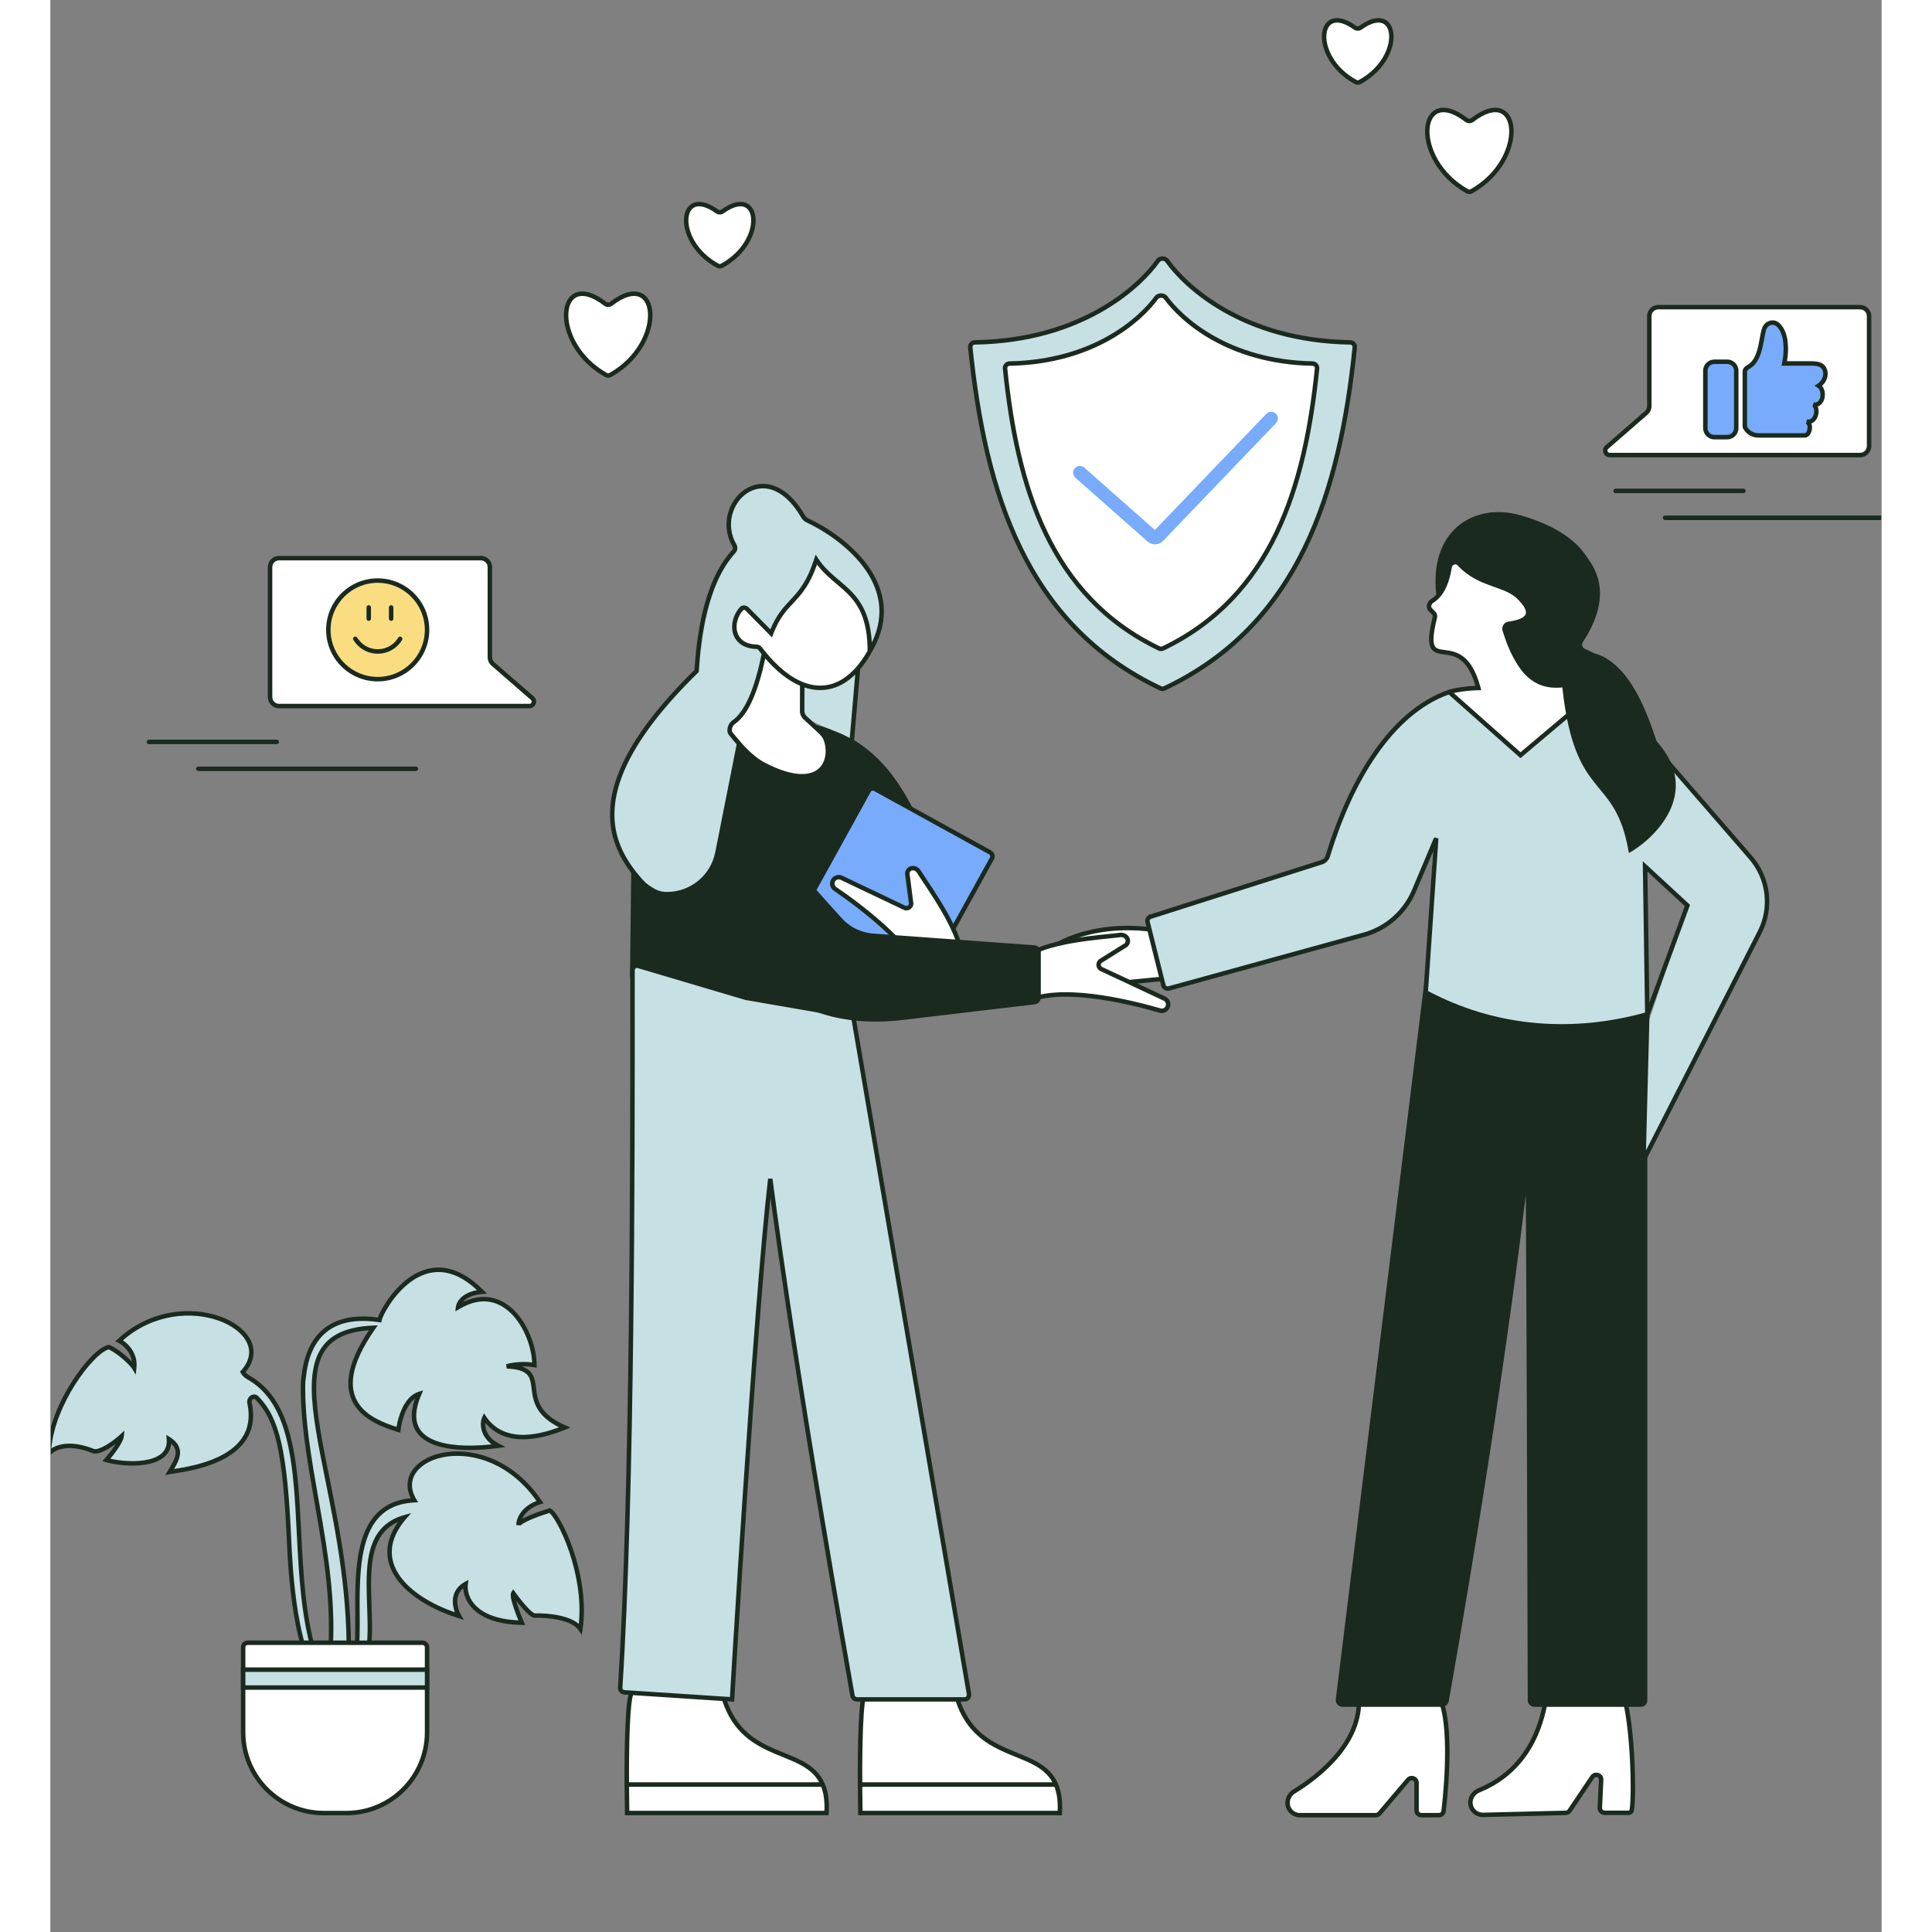 <svg xmlns="http://www.w3.org/2000/svg" xmlns:xlink="http://www.w3.org/1999/xlink" width="192" zoomAndPan="magnify" viewBox="0 0 144 151.92" height="192" preserveAspectRatio="xMidYMid meet"><rect x="0" y="0" width="144" height="151.92" fill="#808080" stroke="none"/><defs><clipPath id="a018fca739"><path d="M 97 133 L 110 133 L 110 142.922 L 97 142.922 Z M 97 133 "></path></clipPath><clipPath id="541952cfce"><path d="M 97 133 L 111 133 L 111 142.922 L 97 142.922 Z M 97 133 "></path></clipPath><clipPath id="43101117d9"><path d="M 111 133 L 125 133 L 125 142.922 L 111 142.922 Z M 111 133 "></path></clipPath><clipPath id="760f803512"><path d="M 0.039 103 L 22 103 L 22 133 L 0.039 133 Z M 0.039 103 "></path></clipPath><clipPath id="3ed23c2fbc"><path d="M 15 129 L 30 129 L 30 142.922 L 15 142.922 Z M 15 129 "></path></clipPath><clipPath id="97b61c7c8d"><path d="M 14 129 L 30 129 L 30 142.922 L 14 142.922 Z M 14 129 "></path></clipPath><clipPath id="061d724915"><path d="M 126 40 L 143.961 40 L 143.961 41 L 126 41 Z M 126 40 "></path></clipPath><clipPath id="524816be88"><path d="M 122 24 L 143.961 24 L 143.961 36 L 122 36 Z M 122 24 "></path></clipPath><clipPath id="1458543153"><path d="M 122 23 L 143.961 23 L 143.961 36 L 122 36 Z M 122 23 "></path></clipPath><clipPath id="2e8bd7a5e7"><path d="M 100 1.246 L 106 1.246 L 106 7 L 100 7 Z M 100 1.246 "></path></clipPath><clipPath id="34a07e9b00"><path d="M 99 1.246 L 106 1.246 L 106 7 L 99 7 Z M 99 1.246 "></path></clipPath><clipPath id="83981c5922"><path d="M 63 133 L 80 133 L 80 142.922 L 63 142.922 Z M 63 133 "></path></clipPath><clipPath id="631e473d8e"><path d="M 63 132 L 80 132 L 80 142.922 L 63 142.922 Z M 63 132 "></path></clipPath><clipPath id="bc9cb69dbb"><path d="M 45 133 L 62 133 L 62 142.922 L 45 142.922 Z M 45 133 "></path></clipPath><clipPath id="2de4e2753a"><path d="M 45 132 L 62 132 L 62 142.922 L 45 142.922 Z M 45 132 "></path></clipPath></defs><g id="ce1467f924"><g clip-rule="nonzero" clip-path="url(#a018fca739)"><path style=" stroke:none;fill-rule:nonzero;fill:#ffffff;fill-opacity:1;" d="M 97.793 140.871 C 99.805 139.645 103.195 136.953 102.879 133.344 L 109.137 133.344 C 110.152 134.926 109.863 139.848 109.559 142.41 C 109.535 142.598 109.375 142.734 109.184 142.734 L 107.809 142.734 C 107.602 142.734 107.43 142.566 107.43 142.359 L 107.43 140.195 C 107.43 139.844 106.988 139.684 106.762 139.953 L 104.508 142.602 C 104.438 142.688 104.332 142.734 104.219 142.734 L 98.254 142.734 C 97.941 142.734 97.648 142.586 97.465 142.332 C 97.121 141.852 97.289 141.18 97.793 140.871 Z M 97.793 140.871 "></path></g><g clip-rule="nonzero" clip-path="url(#541952cfce)"><path style=" stroke:none;fill-rule:evenodd;fill:#1b2a1f;fill-opacity:1;" d="M 109.152 133.332 L 109.285 133.246 C 109.559 133.676 109.738 134.309 109.848 135.039 C 109.961 135.777 110.012 136.629 110.02 137.508 C 110.035 139.266 109.883 141.145 109.73 142.43 C 109.699 142.707 109.461 142.91 109.184 142.91 L 107.809 142.91 C 107.504 142.91 107.254 142.664 107.254 142.359 L 107.254 140.195 C 107.254 140.012 107.02 139.922 106.895 140.066 L 104.645 142.715 C 104.539 142.84 104.383 142.91 104.219 142.91 L 98.254 142.91 C 97.887 142.91 97.539 142.734 97.324 142.438 C 96.91 141.867 97.117 141.078 97.703 140.719 C 98.699 140.113 100.031 139.145 101.074 137.891 C 102.113 136.633 102.855 135.102 102.703 133.359 L 102.684 133.168 L 109.152 133.168 Z M 103.066 133.52 L 109.039 133.52 C 109.246 133.887 109.398 134.426 109.5 135.094 C 109.609 135.809 109.66 136.641 109.668 137.512 C 109.684 139.25 109.535 141.113 109.383 142.387 C 109.371 142.484 109.289 142.559 109.184 142.559 L 107.809 142.559 C 107.695 142.559 107.605 142.469 107.605 142.359 L 107.605 140.195 C 107.605 139.676 106.957 139.449 106.625 139.84 L 104.375 142.488 C 104.336 142.531 104.277 142.559 104.219 142.559 L 98.254 142.559 C 97.996 142.559 97.758 142.438 97.609 142.23 C 97.328 141.84 97.457 141.281 97.887 141.02 C 98.898 140.402 100.27 139.41 101.344 138.113 C 102.383 136.859 103.164 135.305 103.066 133.52 Z M 103.066 133.52 "></path></g><g clip-rule="nonzero" clip-path="url(#43101117d9)"><path style=" stroke:none;fill-rule:nonzero;fill:#ffffff;fill-opacity:1;" d="M 117.922 133.344 L 123.715 133.344 C 124.418 135.605 124.57 141.199 124.344 142.359 C 124.32 142.48 124.207 142.547 124.082 142.547 L 122.219 142.547 C 122 142.547 121.828 142.367 121.84 142.152 L 121.945 139.957 C 121.961 139.578 121.461 139.414 121.25 139.73 L 119.461 142.383 C 119.395 142.488 119.281 142.551 119.156 142.551 L 112.672 142.711 C 112.16 142.727 111.723 142.348 111.668 141.844 C 111.613 141.379 111.906 140.949 112.344 140.773 C 116.668 139.02 117.391 134.812 117.598 133.613 C 117.621 133.453 117.758 133.344 117.922 133.344 Z M 117.922 133.344 "></path><path style=" stroke:none;fill-rule:evenodd;fill:#1b2a1f;fill-opacity:1;" d="M 123.848 133.168 L 117.922 133.168 C 117.676 133.168 117.465 133.336 117.422 133.582 C 117.219 134.781 116.508 138.895 112.277 140.609 C 111.777 140.812 111.43 141.312 111.492 141.863 C 111.559 142.461 112.074 142.902 112.676 142.887 L 119.16 142.727 C 119.34 142.723 119.508 142.633 119.609 142.484 L 121.395 139.828 C 121.512 139.656 121.777 139.75 121.766 139.949 L 121.66 142.145 C 121.648 142.461 121.902 142.723 122.219 142.723 L 124.082 142.723 C 124.262 142.723 124.473 142.625 124.52 142.391 C 124.578 142.086 124.609 141.5 124.617 140.781 C 124.621 140.055 124.602 139.172 124.555 138.254 C 124.457 136.43 124.242 134.445 123.883 133.289 Z M 123.586 133.52 C 123.906 134.645 124.109 136.516 124.203 138.273 C 124.25 139.184 124.27 140.059 124.262 140.777 C 124.258 141.5 124.223 142.055 124.172 142.324 C 124.168 142.34 124.164 142.348 124.152 142.352 C 124.141 142.363 124.117 142.371 124.082 142.371 L 122.219 142.371 C 122.098 142.371 122.008 142.273 122.016 142.16 L 122.121 139.965 C 122.148 139.402 121.414 139.172 121.102 139.633 L 119.316 142.285 C 119.281 142.34 119.219 142.375 119.152 142.375 L 112.664 142.535 C 112.246 142.547 111.887 142.238 111.84 141.824 C 111.801 141.449 112.035 141.086 112.41 140.934 C 116.832 139.145 117.562 134.844 117.77 133.645 C 117.781 133.57 117.844 133.52 117.922 133.52 Z M 123.586 133.52 "></path></g><path style=" stroke:none;fill-rule:nonzero;fill:#1b2a1f;fill-opacity:1;" d="M 125.047 134.039 L 116.699 134.039 C 116.504 134.039 116.348 133.891 116.348 133.695 C 116.336 130.148 116.262 100.227 116.172 91.082 C 116.172 91.082 114.484 107.145 109.785 133.746 C 109.758 133.914 109.609 134.039 109.438 134.039 L 101.605 134.039 C 101.391 134.039 101.227 133.855 101.254 133.645 L 108.164 77.672 L 125.023 76.52 C 125.227 76.504 125.398 76.648 125.398 76.852 L 125.398 133.715 C 125.398 133.91 125.238 134.039 125.047 134.039 Z M 125.047 134.039 "></path><path style=" stroke:none;fill-rule:evenodd;fill:#1b2a1f;fill-opacity:1;" d="M 125.008 76.344 C 125.301 76.324 125.574 76.531 125.574 76.852 L 125.574 133.715 C 125.574 134.027 125.316 134.215 125.047 134.215 L 116.699 134.215 C 116.414 134.215 116.172 133.992 116.172 133.695 C 116.16 130.461 116.098 105.305 116.02 93.957 C 116.016 93.98 116.016 94.004 116.012 94.027 C 115.781 95.949 115.422 98.789 114.918 102.461 C 113.906 109.805 112.309 120.473 109.961 133.777 C 109.914 134.027 109.695 134.215 109.438 134.215 L 101.605 134.215 C 101.285 134.215 101.039 133.938 101.078 133.621 L 108.004 77.508 Z M 116.172 91.082 L 116 91.062 L 116.352 91.082 C 116.438 100.223 116.516 130.148 116.523 133.695 C 116.523 133.785 116.598 133.863 116.699 133.863 L 125.047 133.863 C 125.164 133.863 125.223 133.793 125.223 133.715 L 125.223 76.852 C 125.223 76.762 125.148 76.688 125.035 76.695 L 108.32 77.84 L 101.43 133.664 C 101.418 133.77 101.496 133.863 101.605 133.863 L 109.438 133.863 C 109.52 133.863 109.598 133.801 109.613 133.715 C 111.961 120.418 113.559 109.754 114.566 102.414 C 115.07 98.746 115.43 95.906 115.66 93.984 C 115.777 93.027 115.859 92.297 115.918 91.805 C 115.945 91.559 115.965 91.375 115.977 91.25 C 115.984 91.188 115.988 91.141 115.992 91.109 L 116 91.062 C 116 91.062 116 91.062 116.172 91.082 Z M 116.172 91.082 "></path><path style=" stroke:none;fill-rule:nonzero;fill:#ffffff;fill-opacity:1;" d="M 115.824 54.039 L 111.945 54.039 C 111.516 54.039 111.086 54.078 110.676 54.195 C 110.457 54.258 110.23 54.332 109.996 54.414 L 115.824 59.562 L 121.281 54.598 L 118.988 54.039 Z M 115.824 54.039 "></path><path style=" stroke:none;fill-rule:nonzero;fill:#ffffff;fill-opacity:1;" d="M 114.371 49.57 C 114.773 50.84 115.695 53.746 118.422 53.738 C 118.902 53.738 118.598 54.266 118.117 54.254 L 112.289 54.102 C 110.922 48.949 107.625 53.578 108.855 48.586 C 108.902 48.457 108.875 48.309 108.781 48.215 L 108.512 47.941 C 108.316 47.742 108.418 47.391 108.656 47.246 C 108.852 47.129 109.02 46.98 109.164 46.809 C 109.691 46.188 109.926 45.27 110.031 44.539 C 110.082 44.211 110.539 44.082 110.766 44.32 C 112.543 46.207 114.391 45.738 115.602 47.086 C 116.988 48.543 115.707 48.898 114.664 49.062 C 114.441 49.098 114.293 49.332 114.363 49.547 Z M 114.371 49.57 "></path><path style=" stroke:none;fill-rule:nonzero;fill:#ffffff;fill-opacity:1;" d="M 79.133 74.293 C 80.625 73.418 84.078 72.297 88.52 73.492 L 88.746 76.836 L 79.879 77.723 L 82.082 76.539 C 82.129 76.516 82.168 76.484 82.191 76.438 C 82.289 76.219 82.117 75.941 81.848 75.922 C 81.828 75.922 81.812 75.918 81.797 75.918 L 79.762 75.594 C 79.711 75.586 79.66 75.586 79.609 75.574 C 79.441 75.547 79.301 75.426 79.246 75.266 C 79.184 75.066 78.918 74.691 78.914 74.492 C 78.914 74.387 79.043 74.344 79.133 74.293 Z M 79.133 74.293 "></path><path style=" stroke:none;fill-rule:evenodd;fill:#1b2a1f;fill-opacity:1;" d="M 79 74.164 C 79.02 74.152 79.031 74.148 79.047 74.141 C 80.574 73.246 84.074 72.113 88.566 73.324 L 88.688 73.355 L 88.934 76.996 L 79.898 77.898 L 79.797 77.566 L 82 76.387 C 82.016 76.379 82.023 76.371 82.027 76.367 C 82.027 76.367 82.031 76.367 82.031 76.363 C 82.07 76.27 81.996 76.109 81.836 76.098 L 81.832 76.098 C 81.816 76.098 81.793 76.094 81.77 76.09 L 79.734 75.77 C 79.715 75.766 79.699 75.766 79.672 75.762 C 79.672 75.762 79.668 75.762 79.668 75.762 C 79.641 75.758 79.609 75.754 79.578 75.75 C 79.352 75.707 79.152 75.547 79.078 75.32 C 79.066 75.285 79.047 75.234 79.012 75.168 C 78.992 75.133 78.973 75.098 78.953 75.059 C 78.938 75.027 78.918 74.996 78.902 74.961 C 78.863 74.887 78.824 74.809 78.793 74.734 C 78.766 74.664 78.738 74.578 78.738 74.496 C 78.734 74.355 78.828 74.27 78.887 74.227 C 78.918 74.207 78.953 74.188 78.98 74.176 C 78.988 74.172 78.992 74.168 79 74.164 Z M 79.094 74.516 C 79.098 74.535 79.105 74.562 79.121 74.605 C 79.145 74.66 79.176 74.727 79.215 74.797 C 79.227 74.824 79.246 74.855 79.262 74.891 C 79.285 74.93 79.309 74.973 79.324 75.008 C 79.359 75.074 79.395 75.148 79.414 75.211 C 79.445 75.309 79.535 75.383 79.641 75.402 C 79.656 75.406 79.68 75.406 79.703 75.41 C 79.707 75.41 79.707 75.41 79.711 75.41 C 79.734 75.414 79.762 75.418 79.789 75.422 L 81.824 75.742 C 81.832 75.742 81.84 75.746 81.859 75.746 C 82.238 75.773 82.508 76.164 82.352 76.512 C 82.305 76.609 82.223 76.664 82.168 76.695 L 80.742 77.457 L 88.559 76.68 L 88.352 73.629 C 84.016 72.5 80.664 73.602 79.223 74.445 C 79.203 74.457 79.176 74.469 79.156 74.48 C 79.152 74.48 79.148 74.484 79.145 74.488 C 79.121 74.5 79.105 74.508 79.094 74.516 Z M 79.094 74.516 "></path><path style=" stroke:none;fill-rule:nonzero;fill:#c7e0e3;fill-opacity:1;" d="M 133.691 67.422 L 123.531 55.707 C 122.418 54.523 120.578 55.188 119.336 56.238 L 115.602 59.387 L 109.996 54.414 C 103.766 57.246 101.969 63.191 100.395 67.516 C 100.359 67.617 100.273 67.695 100.172 67.73 L 86.512 72.082 C 86.336 72.141 86.23 72.324 86.277 72.504 L 87.52 77.473 C 87.566 77.664 87.766 77.777 87.957 77.727 L 103.121 73.57 C 104.922 73.078 106.391 71.773 107.094 70.047 L 108.77 65.914 L 108.156 77.906 C 108.156 77.988 108.203 78.066 108.277 78.105 L 108.77 78.352 C 113.977 80.953 119.801 81.344 125.414 79.805 C 125.508 79.777 125.57 79.691 125.57 79.598 L 125.398 68.125 L 128.727 71.203 L 125.57 80.664 L 125.449 90.707 L 134.398 73.301 C 135.383 71.379 135.105 69.055 133.691 67.422 Z M 133.691 67.422 "></path><path style=" stroke:none;fill-rule:nonzero;fill:#1b2a1f;fill-opacity:1;" d="M 118.891 54.051 C 115.703 54.426 114.766 51.172 114.367 49.809 L 114.363 49.785 C 114.301 49.566 114.414 49.152 114.641 49.121 C 115.688 48.988 117.012 48.848 115.66 47.359 C 114.484 45.977 112.625 46.398 110.898 44.469 C 110.676 44.223 110.219 44.344 110.16 44.668 C 110.035 45.398 109.777 46.309 109.234 46.914 C 108.668 42.727 111.555 39.57 114.875 40.43 C 119.059 41.637 124.383 44.551 120.508 50.492 C 120.391 50.672 120.453 50.922 120.645 51.012 L 121.383 51.359 C 124.305 52.145 125.676 56.449 126.305 58.285 C 129.945 62.332 126.105 65.984 124.125 67.078 C 123.07 60.727 119.887 63.227 118.891 54.051 Z M 118.891 54.051 "></path><path style=" stroke:none;fill-rule:evenodd;fill:#1b2a1f;fill-opacity:1;" d="M 109.293 46.316 C 109.609 45.77 109.773 45.094 109.859 44.516 C 109.895 44.27 110.082 44.109 110.281 44.051 C 110.48 43.992 110.723 44.023 110.895 44.199 C 111.75 45.113 112.625 45.453 113.453 45.738 C 113.52 45.762 113.586 45.785 113.652 45.809 C 114.402 46.062 115.141 46.312 115.73 46.969 C 116.082 47.34 116.289 47.66 116.359 47.945 C 116.43 48.246 116.352 48.492 116.172 48.68 C 116.004 48.859 115.754 48.977 115.5 49.059 C 115.242 49.141 114.953 49.195 114.691 49.234 C 114.574 49.254 114.496 49.379 114.531 49.496 L 114.539 49.516 C 114.754 50.195 115.109 51.312 115.797 52.203 C 116.473 53.086 117.465 53.738 118.977 53.52 L 118.992 53.52 C 119.258 53.504 119.559 53.281 119.891 52.797 C 120.125 52.461 120.355 52.02 120.59 51.484 L 120.008 51.23 C 119.707 51.098 119.609 50.727 119.777 50.461 C 120.695 48.965 121.117 47.688 121.18 46.594 C 121.242 45.504 120.945 44.594 120.41 43.828 C 119.34 42.285 117.289 41.324 115.195 40.773 C 113.57 40.398 111.965 40.715 110.844 41.703 C 109.797 42.621 109.141 44.148 109.293 46.316 Z M 108.98 46.75 C 108.703 44.289 109.395 42.508 110.609 41.438 C 111.836 40.359 113.562 40.035 115.277 40.434 L 115.281 40.434 C 117.398 40.988 119.555 41.977 120.703 43.625 C 121.277 44.453 121.598 45.445 121.531 46.613 C 121.465 47.781 121.016 49.117 120.074 50.645 C 120.016 50.742 120.059 50.867 120.148 50.906 L 121.051 51.305 L 120.984 51.465 C 120.738 52.043 120.488 52.539 120.23 52.926 L 120.93 55.105 C 121.102 55.043 121.273 54.996 121.445 54.961 C 122.242 54.805 123.051 54.938 123.66 55.586 L 123.531 55.707 L 123.664 55.594 L 133.832 67.316 C 135.289 68.996 135.582 71.391 134.574 73.371 L 125.43 91.316 L 125.098 91.23 L 125.391 79.992 C 119.758 81.52 113.918 81.121 108.691 78.508 L 108.199 78.262 C 108.062 78.195 107.977 78.055 107.977 77.906 L 107.977 77.898 L 108.73 66.953 L 107.383 70.129 C 106.648 71.867 105.16 73.168 103.34 73.672 L 88.004 77.895 C 87.715 77.973 87.422 77.801 87.348 77.516 L 86.105 72.547 C 86.039 72.277 86.191 72 86.457 71.914 L 99.926 67.625 C 100.094 67.57 100.223 67.438 100.273 67.27 C 101.172 64.328 102.41 61.484 104.012 59.172 C 105.613 56.859 107.582 55.062 109.938 54.246 C 110.191 54.16 110.602 54.078 111.031 54.02 C 111.375 53.973 111.738 53.941 112.059 53.93 C 111.73 52.805 111.309 52.223 110.895 51.906 C 110.461 51.574 110.008 51.516 109.59 51.461 L 109.574 51.457 C 109.371 51.43 109.156 51.402 108.977 51.328 C 108.785 51.254 108.621 51.125 108.52 50.902 C 108.426 50.688 108.395 50.406 108.418 50.031 C 108.445 49.656 108.531 49.172 108.688 48.543 L 108.688 48.535 L 108.691 48.527 C 108.715 48.457 108.695 48.379 108.652 48.336 L 108.383 48.062 C 108.234 47.91 108.207 47.707 108.25 47.531 C 108.293 47.359 108.406 47.191 108.566 47.094 C 108.723 47.004 108.859 46.887 108.98 46.75 Z M 125.746 79.836 L 125.469 90.461 L 134.258 73.211 C 135.203 71.359 134.93 69.121 133.566 67.547 L 123.398 55.824 C 122.895 55.293 122.227 55.168 121.516 55.309 C 121.355 55.34 121.199 55.383 121.039 55.441 L 121.105 55.645 L 120.77 55.754 L 120.711 55.57 C 120.434 55.695 120.164 55.848 119.91 56.023 L 120.48 57.852 L 120.145 57.957 L 119.609 56.242 C 119.555 56.285 119.5 56.328 119.449 56.371 L 115.598 59.617 L 109.957 54.613 C 107.738 55.414 105.855 57.129 104.305 59.371 C 102.727 61.645 101.5 64.453 100.613 67.371 C 100.527 67.648 100.312 67.871 100.031 67.961 L 86.566 72.25 C 86.477 72.277 86.426 72.371 86.449 72.461 L 87.691 77.43 C 87.715 77.523 87.812 77.582 87.91 77.555 L 103.246 73.332 C 104.961 72.859 106.363 71.629 107.059 69.992 L 108.816 65.848 L 109.152 65.926 L 108.332 77.91 C 108.332 77.926 108.344 77.941 108.355 77.945 L 108.848 78.191 C 114.012 80.773 119.793 81.164 125.367 79.633 C 125.383 79.629 125.395 79.613 125.395 79.598 L 125.215 67.719 L 128.934 71.152 Z M 110.355 54.496 L 115.602 59.152 L 119.223 56.102 C 119.312 56.027 119.402 55.953 119.496 55.883 L 118.875 53.887 C 117.293 54.062 116.23 53.348 115.516 52.418 C 114.789 51.477 114.418 50.305 114.203 49.629 L 114.195 49.602 C 114.094 49.281 114.305 48.938 114.637 48.887 C 114.895 48.848 115.16 48.797 115.391 48.723 C 115.625 48.645 115.809 48.551 115.914 48.438 C 116.012 48.336 116.059 48.211 116.016 48.027 C 115.969 47.832 115.812 47.562 115.473 47.207 L 115.469 47.207 L 115.469 47.203 C 114.941 46.617 114.293 46.398 113.523 46.137 C 113.465 46.113 113.402 46.094 113.336 46.07 C 112.492 45.781 111.555 45.418 110.637 44.441 C 110.578 44.379 110.48 44.359 110.383 44.387 C 110.285 44.414 110.219 44.484 110.207 44.566 C 110.098 45.305 109.859 46.262 109.301 46.922 C 109.145 47.105 108.961 47.27 108.75 47.398 C 108.672 47.445 108.613 47.527 108.594 47.613 C 108.57 47.699 108.59 47.77 108.637 47.816 L 108.906 48.09 C 109.047 48.234 109.086 48.453 109.027 48.633 C 108.875 49.25 108.797 49.711 108.77 50.055 C 108.746 50.406 108.781 50.621 108.844 50.758 C 108.898 50.883 108.984 50.953 109.105 51.004 C 109.238 51.055 109.406 51.082 109.621 51.109 C 109.633 51.109 109.641 51.113 109.652 51.113 C 110.066 51.168 110.598 51.238 111.109 51.629 C 111.633 52.027 112.109 52.746 112.457 54.055 L 112.516 54.277 L 112.289 54.277 C 111.945 54.277 111.5 54.312 111.078 54.371 C 110.809 54.406 110.559 54.449 110.355 54.496 Z M 119.227 53.832 L 119.801 55.672 C 120.055 55.504 120.324 55.355 120.602 55.234 L 119.973 53.277 C 119.742 53.551 119.496 53.75 119.227 53.832 Z M 125.734 78.844 L 125.582 68.535 L 128.523 71.25 Z M 125.734 78.844 "></path><path style=" stroke:none;fill-rule:nonzero;fill:#c7e0e3;fill-opacity:1;" d="M 87.301 54.129 C 76.695 49.125 73.5 38.68 72.336 27.312 C 72.312 27.102 72.48 26.922 72.688 26.922 C 81.152 26.789 85.684 22.488 87.09 20.508 C 87.254 20.273 87.648 20.273 87.816 20.508 C 89.223 22.488 93.754 26.789 102.215 26.922 C 102.422 26.922 102.59 27.102 102.57 27.312 C 101.406 38.68 98.207 49.125 87.602 54.129 C 87.508 54.172 87.395 54.172 87.301 54.129 Z M 87.301 54.129 "></path><path style=" stroke:none;fill-rule:evenodd;fill:#1b2a1f;fill-opacity:1;" d="M 87.453 20.156 C 87.637 20.156 87.836 20.234 87.961 20.406 C 89.336 22.348 93.82 26.617 102.219 26.746 C 102.523 26.75 102.777 27.016 102.746 27.328 C 101.578 38.711 98.375 49.242 87.676 54.289 C 87.535 54.355 87.367 54.355 87.227 54.289 C 76.531 49.242 73.324 38.711 72.16 27.328 C 72.129 27.016 72.379 26.75 72.688 26.746 C 81.082 26.617 85.566 22.348 86.945 20.406 C 87.066 20.234 87.266 20.156 87.453 20.156 Z M 87.453 20.508 C 87.359 20.508 87.277 20.547 87.234 20.609 C 85.801 22.629 81.219 26.965 72.691 27.098 C 72.582 27.098 72.5 27.191 72.512 27.293 C 73.672 38.652 76.859 49.008 87.379 53.969 C 87.422 53.992 87.48 53.992 87.527 53.969 C 98.043 49.008 101.23 38.652 102.395 27.293 C 102.402 27.191 102.32 27.098 102.211 27.098 C 93.688 26.965 89.105 22.629 87.672 20.609 C 87.629 20.547 87.547 20.508 87.453 20.508 Z M 87.453 20.508 "></path><path style=" stroke:none;fill-rule:nonzero;fill:#ffffff;fill-opacity:1;" d="M 87.188 50.992 C 78.617 46.871 76.02 38.309 75.07 28.977 C 75.047 28.77 75.215 28.59 75.422 28.586 C 82.098 28.461 85.742 25.086 86.965 23.414 C 87.137 23.18 87.539 23.18 87.711 23.414 C 88.934 25.086 92.578 28.461 99.254 28.586 C 99.461 28.59 99.629 28.77 99.605 28.977 C 98.656 38.309 96.059 46.871 87.488 50.992 C 87.395 51.035 87.281 51.035 87.188 50.992 Z M 87.188 50.992 "></path><path style=" stroke:none;fill-rule:evenodd;fill:#1b2a1f;fill-opacity:1;" d="M 87.34 23.062 C 87.527 23.062 87.73 23.141 87.855 23.312 C 89.047 24.941 92.648 28.285 99.258 28.41 C 99.562 28.418 99.812 28.684 99.781 28.996 C 98.832 38.336 96.223 46.988 87.566 51.148 C 87.422 51.219 87.254 51.219 87.109 51.148 C 78.453 46.988 75.844 38.336 74.895 28.996 C 74.863 28.684 75.113 28.418 75.418 28.41 C 82.031 28.285 85.629 24.941 86.82 23.312 C 86.949 23.141 87.148 23.062 87.34 23.062 Z M 87.34 23.418 C 87.238 23.418 87.152 23.457 87.105 23.52 C 85.859 25.227 82.164 28.637 75.426 28.766 C 75.316 28.766 75.234 28.859 75.246 28.961 C 76.191 38.281 78.785 46.758 87.262 50.832 C 87.309 50.855 87.367 50.855 87.414 50.832 C 95.895 46.758 98.484 38.281 99.43 28.961 C 99.441 28.859 99.359 28.766 99.25 28.766 C 92.512 28.637 88.816 25.227 87.57 23.52 C 87.523 23.457 87.438 23.418 87.34 23.418 Z M 87.34 23.418 "></path><path style=" stroke:none;fill-rule:evenodd;fill:#78abfb;fill-opacity:1;" d="M 96.363 32.523 C 96.574 32.727 96.582 33.059 96.379 33.27 L 87.5 42.531 C 87.172 42.871 86.633 42.895 86.277 42.582 L 80.605 37.566 C 80.387 37.375 80.367 37.039 80.559 36.82 C 80.754 36.602 81.09 36.582 81.309 36.773 L 86.852 41.676 L 95.617 32.539 C 95.82 32.328 96.152 32.32 96.363 32.523 Z M 96.363 32.523 "></path><path style=" stroke:none;fill-rule:nonzero;fill:#c7e0e3;fill-opacity:1;" d="M 32.137 127.074 C 28.113 125.812 24.82 122.809 27.855 119.309 C 22.711 120.754 26.742 128.781 24.152 131.996 L 23.824 130.922 C 24.969 127.973 22.18 118.281 28.617 117.969 C 26.504 114.418 34.266 111.84 38.504 118.109 C 37.125 118.562 36.801 119.508 36.812 119.926 C 36.848 119.598 38.461 119.02 39.262 118.773 C 39.961 119.113 42.301 123.836 41.676 128.094 C 41.047 127.16 38.992 127.004 38.047 127.039 C 37.66 126.934 36.789 125.824 36.406 125.285 C 36.246 125.535 36.781 126.934 37.07 127.602 C 33.219 127.523 32.523 125.535 32.656 124.551 C 31.453 125.223 31.809 126.512 32.137 127.074 Z M 32.137 127.074 "></path><path style=" stroke:none;fill-rule:evenodd;fill:#1b2a1f;fill-opacity:1;" d="M 31.152 114.184 C 33.43 113.867 36.492 114.824 38.648 118.012 L 38.781 118.207 L 38.559 118.277 C 37.691 118.562 37.281 119.043 37.102 119.434 C 37.27 119.34 37.469 119.246 37.68 119.156 C 38.195 118.938 38.809 118.73 39.211 118.605 L 39.277 118.586 L 39.34 118.617 C 39.469 118.68 39.602 118.82 39.734 118.992 C 39.867 119.172 40.02 119.406 40.176 119.691 C 40.488 120.258 40.832 121.023 41.133 121.91 C 41.73 123.68 42.168 125.953 41.852 128.117 L 41.785 128.566 L 41.531 128.191 C 41.395 127.992 41.18 127.824 40.898 127.688 C 40.621 127.551 40.289 127.449 39.941 127.375 C 39.25 127.227 38.516 127.195 38.055 127.215 L 38.027 127.215 L 38 127.211 C 37.859 127.172 37.703 127.055 37.562 126.926 C 37.414 126.793 37.25 126.621 37.094 126.441 C 36.934 126.262 36.777 126.066 36.633 125.883 C 36.664 125.992 36.699 126.109 36.738 126.23 C 36.887 126.688 37.09 127.199 37.234 127.531 L 37.344 127.781 L 37.066 127.777 C 35.113 127.738 33.926 127.211 33.246 126.539 C 32.707 126.008 32.496 125.395 32.469 124.895 C 32.137 125.172 32.012 125.52 32 125.859 C 31.98 126.297 32.137 126.723 32.289 126.984 L 32.52 127.379 L 32.086 127.242 C 30.055 126.605 28.184 125.523 27.203 124.133 C 26.711 123.434 26.445 122.648 26.504 121.809 C 26.551 121.121 26.816 120.406 27.336 119.68 C 26.461 120.07 25.941 120.711 25.637 121.512 C 25.262 122.484 25.203 123.691 25.223 124.984 C 25.23 125.398 25.242 125.816 25.258 126.242 C 25.289 127.133 25.32 128.031 25.277 128.871 C 25.211 130.105 24.973 131.258 24.289 132.105 L 24.082 132.363 L 23.637 130.918 L 23.656 130.859 C 23.793 130.516 23.871 130.059 23.918 129.516 C 23.965 128.977 23.973 128.359 23.973 127.695 C 23.973 127.441 23.973 127.18 23.973 126.914 C 23.965 125.797 23.957 124.59 24.062 123.441 C 24.188 122.016 24.48 120.648 25.168 119.613 C 25.824 118.625 26.824 117.953 28.336 117.812 C 27.922 116.957 28.039 116.145 28.535 115.504 C 29.066 114.812 30.02 114.34 31.152 114.184 Z M 28.812 115.719 C 28.363 116.301 28.277 117.051 28.77 117.879 L 28.922 118.133 L 28.629 118.145 C 27.07 118.223 26.09 118.855 25.461 119.805 C 24.824 120.766 24.535 122.062 24.414 123.473 C 24.312 124.605 24.316 125.789 24.324 126.906 C 24.324 127.176 24.328 127.438 24.328 127.695 C 24.328 128.363 24.316 128.992 24.27 129.547 C 24.227 130.074 24.148 130.547 24.008 130.93 L 24.219 131.605 C 24.68 130.875 24.867 129.926 24.926 128.852 C 24.969 128.027 24.938 127.156 24.906 126.273 C 24.891 125.848 24.875 125.418 24.871 124.992 C 24.848 123.695 24.906 122.426 25.305 121.387 C 25.711 120.332 26.465 119.516 27.809 119.137 L 28.375 118.98 L 27.988 119.422 C 27.25 120.277 26.906 121.086 26.855 121.832 C 26.801 122.578 27.039 123.281 27.492 123.93 C 28.348 125.145 29.969 126.145 31.805 126.777 C 31.703 126.508 31.633 126.18 31.645 125.844 C 31.668 125.316 31.91 124.766 32.57 124.398 L 32.879 124.227 L 32.832 124.574 C 32.773 125.016 32.895 125.703 33.492 126.289 C 34.062 126.848 35.074 127.336 36.801 127.414 C 36.672 127.098 36.52 126.703 36.402 126.34 C 36.324 126.105 36.262 125.879 36.227 125.691 C 36.211 125.598 36.199 125.508 36.199 125.43 C 36.199 125.355 36.207 125.266 36.254 125.191 L 36.398 124.969 L 36.547 125.184 C 36.738 125.449 37.047 125.855 37.355 126.207 C 37.512 126.383 37.664 126.543 37.797 126.664 C 37.922 126.777 38.016 126.84 38.074 126.863 C 38.559 126.848 39.305 126.879 40.016 127.031 C 40.383 127.109 40.742 127.219 41.055 127.371 C 41.234 127.461 41.406 127.566 41.551 127.691 C 41.758 125.715 41.352 123.656 40.797 122.02 C 40.504 121.152 40.168 120.406 39.867 119.859 C 39.715 119.586 39.574 119.367 39.453 119.203 C 39.359 119.082 39.289 119.008 39.238 118.969 C 38.84 119.09 38.289 119.281 37.816 119.48 C 37.566 119.59 37.348 119.695 37.188 119.793 C 37.109 119.84 37.051 119.883 37.016 119.918 C 36.988 119.945 36.984 119.957 36.984 119.957 C 36.984 119.957 36.984 119.953 36.988 119.945 L 36.637 119.93 C 36.621 119.457 36.961 118.523 38.227 118.023 C 36.156 115.094 33.297 114.242 31.203 114.531 C 30.129 114.68 29.273 115.125 28.812 115.719 Z M 28.812 115.719 "></path><path style=" stroke:none;fill-rule:nonzero;fill:#c7e0e3;fill-opacity:1;" d="M 23.43 131.379 C 23.293 131.863 22.281 132.004 21.785 131.949 C 23.074 123.715 19.699 115.684 19.871 108.637 C 20.008 107.988 19.984 102.914 25.879 103.793 C 26.031 103.012 29.359 96.934 33.938 101.578 C 32.527 101.695 32.098 102.434 32.059 102.793 C 35.797 100.531 38.078 104.848 38.062 107.34 C 37.148 107.176 36.23 107.336 35.887 107.438 C 39.781 107.605 36.156 110.379 40.449 112.25 C 38.973 112.84 35.777 113.91 34.125 111.488 C 33.906 111.965 33.957 113.051 35.219 113.684 C 32.855 114.016 27.004 114.305 29 109.613 C 27.898 109.961 27.453 111.637 27.367 112.43 C 25.273 111.793 21.277 110.285 25.398 104.406 C 15.789 104.793 24.098 116.57 23.43 131.379 Z M 23.43 131.379 "></path><path style=" stroke:none;fill-rule:evenodd;fill:#1b2a1f;fill-opacity:1;" d="M 30.781 99.68 C 31.793 99.754 32.898 100.273 34.062 101.453 L 34.328 101.723 L 33.949 101.754 C 33.121 101.82 32.672 102.113 32.445 102.383 C 33.227 102.012 33.949 101.91 34.605 102.023 C 35.391 102.156 36.059 102.59 36.598 103.164 C 37.664 104.305 38.246 106.051 38.238 107.34 L 38.238 107.551 L 38.031 107.512 C 37.703 107.453 37.375 107.438 37.074 107.449 C 37.383 107.551 37.609 107.695 37.773 107.883 C 38.078 108.227 38.133 108.688 38.188 109.129 C 38.188 109.145 38.191 109.164 38.195 109.184 C 38.254 109.656 38.32 110.148 38.621 110.637 C 38.922 111.125 39.469 111.629 40.52 112.086 L 40.906 112.254 L 40.516 112.414 C 39.773 112.707 38.582 113.133 37.359 113.176 C 36.234 113.211 35.062 112.922 34.207 111.891 C 34.168 112.363 34.379 113.066 35.301 113.527 L 35.805 113.781 L 35.246 113.859 C 34.059 114.023 31.973 114.184 30.422 113.699 C 29.645 113.457 28.973 113.039 28.637 112.352 C 28.344 111.746 28.328 110.969 28.668 109.98 C 28.375 110.199 28.145 110.539 27.965 110.93 C 27.715 111.469 27.586 112.066 27.543 112.449 L 27.52 112.66 L 27.316 112.602 C 26.793 112.438 26.137 112.223 25.516 111.891 C 24.895 111.559 24.297 111.109 23.902 110.477 C 23.125 109.238 23.176 107.395 25.051 104.602 C 24.039 104.68 23.262 104.891 22.668 105.223 C 22.012 105.59 21.57 106.109 21.293 106.77 C 20.734 108.109 20.84 110.031 21.234 112.457 C 21.422 113.609 21.676 114.863 21.949 116.215 C 22.812 120.512 23.859 125.734 23.605 131.387 L 23.605 131.406 L 23.598 131.426 C 23.551 131.602 23.426 131.73 23.281 131.824 C 23.141 131.922 22.965 131.988 22.789 132.035 C 22.438 132.129 22.035 132.156 21.77 132.125 L 21.586 132.105 L 21.613 131.922 C 22.25 127.836 21.734 123.793 21.074 119.879 C 20.965 119.238 20.852 118.602 20.742 117.969 C 20.176 114.734 19.625 111.598 19.695 108.633 L 19.695 108.617 L 19.699 108.602 C 19.711 108.555 19.719 108.469 19.73 108.355 C 19.793 107.812 19.93 106.605 20.566 105.551 C 20.953 104.906 21.535 104.305 22.402 103.926 C 23.238 103.562 24.332 103.406 25.754 103.598 C 25.793 103.488 25.852 103.355 25.922 103.207 C 26.043 102.965 26.207 102.676 26.41 102.367 C 26.824 101.75 27.41 101.043 28.145 100.508 C 28.879 99.973 29.77 99.605 30.781 99.68 Z M 26.238 103.363 C 26.125 103.59 26.066 103.754 26.055 103.828 L 26.023 103.992 L 25.855 103.969 C 24.406 103.754 23.336 103.902 22.543 104.25 C 21.754 104.594 21.227 105.141 20.867 105.734 C 20.281 106.703 20.156 107.781 20.09 108.355 C 20.074 108.484 20.062 108.586 20.047 108.656 C 19.98 111.578 20.523 114.672 21.09 117.898 C 21.199 118.531 21.312 119.172 21.422 119.82 C 22.074 123.68 22.594 127.703 21.992 131.785 C 22.199 131.785 22.461 131.758 22.695 131.695 C 22.852 131.652 22.988 131.598 23.086 131.531 C 23.18 131.473 23.23 131.41 23.254 131.348 C 23.504 125.75 22.469 120.598 21.605 116.312 C 21.336 114.953 21.078 113.684 20.887 112.512 C 20.492 110.094 20.363 108.078 20.969 106.633 C 21.273 105.906 21.766 105.324 22.496 104.918 C 23.223 104.512 24.172 104.281 25.391 104.23 L 25.746 104.219 L 25.543 104.508 C 23.496 107.426 23.512 109.191 24.203 110.289 C 24.551 110.852 25.09 111.266 25.68 111.578 C 26.195 111.855 26.742 112.051 27.223 112.199 C 27.285 111.801 27.418 111.27 27.645 110.781 C 27.91 110.203 28.324 109.641 28.949 109.445 L 29.312 109.328 L 29.164 109.684 C 28.676 110.828 28.684 111.633 28.957 112.199 C 29.23 112.762 29.797 113.133 30.527 113.363 C 31.805 113.766 33.504 113.703 34.699 113.574 C 33.777 112.883 33.738 111.91 33.965 111.418 L 34.094 111.133 L 34.27 111.391 C 35.051 112.535 36.195 112.859 37.348 112.824 C 38.32 112.789 39.281 112.5 40 112.234 C 39.137 111.801 38.629 111.32 38.324 110.824 C 37.977 110.262 37.902 109.699 37.844 109.227 C 37.781 108.734 37.738 108.379 37.508 108.113 C 37.281 107.855 36.84 107.656 35.883 107.617 L 35.84 107.27 C 36.176 107.172 37.008 107.02 37.883 107.133 C 37.832 105.949 37.285 104.414 36.34 103.402 C 35.84 102.871 35.238 102.488 34.547 102.371 C 33.855 102.254 33.055 102.395 32.152 102.941 L 31.848 103.125 L 31.883 102.773 C 31.93 102.352 32.363 101.66 33.551 101.449 C 32.527 100.492 31.59 100.094 30.754 100.031 C 29.852 99.965 29.039 100.293 28.352 100.793 C 27.664 101.297 27.102 101.965 26.707 102.562 C 26.508 102.859 26.352 103.137 26.238 103.363 Z M 26.238 103.363 "></path><g clip-rule="nonzero" clip-path="url(#760f803512)"><path style=" stroke:none;fill-rule:nonzero;fill:#c7e0e3;fill-opacity:1;" d="M 21.531 132.008 C 17.852 124.238 21.637 111.691 15.531 108.285 C 15.227 108.117 15.297 107.715 15.48 107.418 C 17.434 104.219 10.164 101.023 5.406 105.43 C 5.883 105.648 6.719 106.402 6.594 107.551 C 6.426 107.27 5.402 106.262 4.605 105.926 C 3.336 106.125 -0.051 110.582 -0.117 114.316 C 0.082 114.004 1.164 113.207 3.398 114.109 C 3.883 114.246 4.957 113.527 5.602 112.934 C 5.559 113.344 4.879 114.27 4.406 114.801 C 5.613 115.18 9.52 115.512 9.32 113.164 C 10.566 113.961 9.887 114.887 9.379 115.746 C 10.398 115.547 16.668 115.008 15.66 110.312 C 15.586 109.961 15.988 109.668 16.238 109.922 C 17.855 111.586 18.461 114.09 18.773 121.238 C 18.844 122.824 19.215 131.094 21.531 132.008 Z M 21.531 132.008 "></path><path style=" stroke:none;fill-rule:evenodd;fill:#1b2a1f;fill-opacity:1;" d="M 5.707 105.398 C 6.223 105.734 6.887 106.488 6.77 107.57 L 6.715 108.098 L 6.441 107.645 C 6.41 107.59 6.328 107.484 6.195 107.348 C 6.066 107.211 5.902 107.051 5.719 106.891 C 5.363 106.582 4.945 106.273 4.586 106.109 C 4.473 106.141 4.32 106.211 4.141 106.336 C 3.938 106.477 3.711 106.672 3.469 106.922 C 2.98 107.414 2.445 108.094 1.941 108.891 C 1.016 110.359 0.223 112.188 0.078 113.895 C 0.621 113.535 1.719 113.246 3.453 113.941 C 3.523 113.961 3.641 113.953 3.801 113.898 C 3.965 113.848 4.152 113.758 4.352 113.645 C 4.75 113.414 5.168 113.094 5.484 112.805 L 5.828 112.484 L 5.777 112.953 C 5.766 113.086 5.699 113.246 5.621 113.402 C 5.539 113.562 5.43 113.742 5.312 113.918 C 5.129 114.188 4.918 114.465 4.723 114.703 C 5.367 114.855 6.434 114.969 7.363 114.832 C 7.902 114.75 8.371 114.59 8.695 114.328 C 9.008 114.07 9.191 113.707 9.145 113.18 L 9.117 112.824 L 9.418 113.016 C 9.746 113.227 9.965 113.457 10.086 113.707 C 10.207 113.957 10.227 114.215 10.18 114.461 C 10.137 114.707 10.035 114.949 9.914 115.176 C 9.855 115.285 9.789 115.398 9.727 115.512 C 10.488 115.391 11.93 115.164 13.207 114.559 C 13.973 114.191 14.664 113.695 15.102 113.02 C 15.535 112.348 15.73 111.484 15.488 110.352 C 15.434 110.098 15.555 109.867 15.727 109.746 C 15.906 109.621 16.168 109.598 16.367 109.801 C 17.203 110.66 17.77 111.734 18.168 113.484 C 18.562 115.227 18.793 117.656 18.949 121.23 C 18.984 122.023 19.094 124.48 19.484 126.848 C 19.68 128.031 19.941 129.188 20.297 130.098 C 20.477 130.555 20.676 130.941 20.895 131.242 C 20.965 131.344 21.043 131.43 21.117 131.508 C 20.355 129.68 19.961 127.629 19.727 125.52 C 19.543 123.875 19.457 122.184 19.375 120.535 C 19.34 119.852 19.305 119.18 19.266 118.52 C 19.125 116.254 18.914 114.145 18.359 112.391 C 17.809 110.641 16.922 109.262 15.445 108.441 C 15.254 108.332 15.078 108.172 14.973 107.965 L 14.914 107.855 L 14.996 107.766 C 15.355 107.367 15.547 106.973 15.605 106.602 C 15.668 106.23 15.602 105.867 15.426 105.523 C 15.074 104.828 14.277 104.219 13.211 103.84 C 11.133 103.105 8.121 103.289 5.707 105.398 Z M 15.348 107.898 C 15.688 107.492 15.887 107.074 15.957 106.656 C 16.027 106.207 15.945 105.766 15.742 105.363 C 15.332 104.562 14.445 103.902 13.328 103.508 C 11.09 102.715 7.832 102.941 5.289 105.301 L 5.094 105.48 L 5.336 105.59 C 5.699 105.758 6.297 106.277 6.41 107.062 C 6.281 106.93 6.125 106.777 5.953 106.625 C 5.57 106.293 5.098 105.941 4.676 105.766 L 4.629 105.746 L 4.578 105.754 C 4.383 105.785 4.164 105.891 3.941 106.047 C 3.715 106.203 3.469 106.414 3.215 106.672 C 2.707 107.188 2.156 107.891 1.645 108.703 C 0.621 110.32 -0.262 112.402 -0.293 114.312 L -0.305 114.934 L 0.031 114.41 C 0.168 114.195 1.148 113.391 3.332 114.273 L 3.34 114.277 L 3.352 114.281 C 3.523 114.328 3.719 114.297 3.91 114.234 C 4.105 114.172 4.316 114.07 4.527 113.949 C 4.73 113.832 4.938 113.695 5.133 113.551 C 5.098 113.605 5.059 113.664 5.02 113.723 C 4.789 114.066 4.504 114.422 4.273 114.684 L 4.094 114.887 L 4.352 114.969 C 4.98 115.164 6.285 115.348 7.414 115.18 C 7.98 115.094 8.527 114.922 8.918 114.602 C 9.242 114.336 9.453 113.977 9.496 113.516 C 9.629 113.633 9.715 113.75 9.77 113.859 C 9.852 114.031 9.867 114.211 9.836 114.402 C 9.801 114.594 9.715 114.797 9.602 115.012 C 9.52 115.168 9.43 115.32 9.336 115.477 C 9.297 115.535 9.262 115.598 9.227 115.656 L 9.027 115.996 L 9.414 115.918 C 9.492 115.902 9.605 115.887 9.75 115.863 C 10.496 115.75 12.02 115.512 13.355 114.875 C 14.156 114.492 14.91 113.961 15.398 113.211 C 15.887 112.453 16.094 111.492 15.832 110.277 C 15.812 110.18 15.859 110.086 15.93 110.035 C 15.996 109.988 16.059 109.992 16.113 110.047 C 16.895 110.848 17.438 111.855 17.824 113.562 C 18.211 115.273 18.441 117.672 18.598 121.246 C 18.633 122.039 18.742 124.512 19.137 126.902 C 19.332 128.098 19.602 129.281 19.969 130.227 C 20.152 130.699 20.363 131.117 20.609 131.449 C 20.852 131.785 21.137 132.039 21.469 132.172 L 21.883 132.332 L 21.691 131.93 C 20.781 130.016 20.332 127.797 20.074 125.48 C 19.895 123.844 19.809 122.172 19.727 120.527 C 19.691 119.844 19.656 119.168 19.617 118.5 C 19.48 116.23 19.266 114.082 18.695 112.281 C 18.125 110.48 17.195 109.012 15.617 108.133 C 15.512 108.07 15.418 107.992 15.348 107.898 Z M 15.348 107.898 "></path></g><g clip-rule="nonzero" clip-path="url(#3ed23c2fbc)"><path style=" stroke:none;fill-rule:nonzero;fill:#ffffff;fill-opacity:1;" d="M 15.16 129.527 C 15.16 129.332 15.316 129.176 15.512 129.176 L 29.266 129.176 C 29.461 129.176 29.621 129.332 29.621 129.527 L 29.621 136.223 C 29.621 139.727 26.777 142.566 23.27 142.566 L 21.508 142.566 C 18 142.566 15.16 139.727 15.16 136.223 Z M 15.16 129.527 "></path></g><g clip-rule="nonzero" clip-path="url(#97b61c7c8d)"><path style=" stroke:none;fill-rule:evenodd;fill:#1b2a1f;fill-opacity:1;" d="M 14.984 129.527 C 14.984 129.238 15.219 129 15.512 129 L 29.266 129 C 29.559 129 29.797 129.238 29.797 129.527 L 29.797 136.223 C 29.797 139.824 26.875 142.746 23.27 142.746 L 21.508 142.746 C 17.902 142.746 14.984 139.824 14.984 136.223 Z M 15.512 129.352 C 15.414 129.352 15.336 129.43 15.336 129.527 L 15.336 136.223 C 15.336 139.629 18.098 142.391 21.508 142.391 L 23.27 142.391 C 26.68 142.391 29.445 139.629 29.445 136.223 L 29.445 129.527 C 29.445 129.43 29.363 129.352 29.266 129.352 Z M 15.512 129.352 "></path></g><path style=" stroke:none;fill-rule:nonzero;fill:#c7e0e3;fill-opacity:1;" d="M 15.16 131.289 L 29.621 131.289 L 29.621 132.699 L 15.16 132.699 Z M 15.16 131.289 "></path><path style=" stroke:none;fill-rule:evenodd;fill:#1b2a1f;fill-opacity:1;" d="M 14.984 131.113 L 29.797 131.113 L 29.797 132.875 L 14.984 132.875 Z M 15.336 131.469 L 15.336 132.523 L 29.445 132.523 L 29.445 131.469 Z M 15.336 131.469 "></path><path style=" stroke:none;fill-rule:evenodd;fill:#1b2a1f;fill-opacity:1;" d="M 122.91 38.602 C 122.91 38.504 122.988 38.426 123.086 38.426 L 133.137 38.426 C 133.234 38.426 133.312 38.504 133.312 38.602 C 133.312 38.699 133.234 38.777 133.137 38.777 L 123.086 38.777 C 122.988 38.777 122.91 38.699 122.91 38.602 Z M 122.91 38.602 "></path><g clip-rule="nonzero" clip-path="url(#061d724915)"><path style=" stroke:none;fill-rule:evenodd;fill:#1b2a1f;fill-opacity:1;" d="M 126.789 40.719 C 126.789 40.621 126.867 40.539 126.965 40.539 L 144.07 40.539 C 144.168 40.539 144.246 40.621 144.246 40.719 C 144.246 40.812 144.168 40.895 144.07 40.895 L 126.965 40.895 C 126.867 40.895 126.789 40.812 126.789 40.719 Z M 126.789 40.719 "></path></g><g clip-rule="nonzero" clip-path="url(#524816be88)"><path style=" stroke:none;fill-rule:nonzero;fill:#ffffff;fill-opacity:1;" d="M 126.438 24.152 L 142.309 24.152 C 142.695 24.152 143.012 24.469 143.012 24.859 L 143.012 35.078 C 143.012 35.469 142.695 35.781 142.309 35.781 L 122.617 35.781 C 122.293 35.781 122.141 35.379 122.387 35.164 L 125.488 32.469 C 125.641 32.336 125.73 32.141 125.73 31.938 L 125.73 24.859 C 125.73 24.469 126.047 24.152 126.438 24.152 Z M 126.438 24.152 "></path></g><g clip-rule="nonzero" clip-path="url(#1458543153)"><path style=" stroke:none;fill-rule:evenodd;fill:#1b2a1f;fill-opacity:1;" d="M 143.188 24.859 C 143.188 24.371 142.793 23.977 142.309 23.977 L 126.438 23.977 C 125.949 23.977 125.555 24.371 125.555 24.859 L 125.555 31.938 C 125.555 32.09 125.488 32.234 125.371 32.336 L 122.27 35.031 C 121.902 35.352 122.129 35.961 122.617 35.961 L 142.309 35.961 C 142.793 35.961 143.188 35.566 143.188 35.078 Z M 142.309 24.328 C 142.598 24.328 142.836 24.566 142.836 24.859 L 142.836 35.078 C 142.836 35.371 142.598 35.605 142.309 35.605 L 122.617 35.605 C 122.453 35.605 122.379 35.406 122.5 35.297 L 125.602 32.602 C 125.797 32.434 125.906 32.191 125.906 31.938 L 125.906 24.859 C 125.906 24.566 126.145 24.328 126.438 24.328 Z M 142.309 24.328 "></path></g><path style=" stroke:none;fill-rule:nonzero;fill:#78abfb;fill-opacity:1;" d="M 133.242 33.496 L 133.242 29.238 C 133.242 29.086 133.34 28.953 133.477 28.883 C 134.5 28.348 134.473 26.844 134.754 25.887 C 134.895 25.406 135.461 25.195 135.836 25.523 C 136.605 26.203 136.523 27.746 136.344 28.578 L 138.203 28.578 C 138.672 28.578 139.234 28.551 139.469 28.953 C 139.703 29.355 139.586 29.965 139.039 30.332 C 139.578 30.652 139.445 31.949 138.637 31.812 C 139.066 32.027 138.906 33.297 138.098 33.16 C 138.527 33.27 138.367 34.238 137.961 34.238 L 134.32 34.238 C 133.727 34.238 133.391 33.863 133.27 33.625 C 133.25 33.586 133.242 33.543 133.242 33.496 Z M 133.242 33.496 "></path><path style=" stroke:none;fill-rule:evenodd;fill:#1b2a1f;fill-opacity:1;" d="M 134.586 25.836 C 134.754 25.258 135.461 24.965 135.953 25.391 C 136.387 25.773 136.566 26.387 136.621 26.977 C 136.668 27.48 136.629 27.996 136.555 28.402 L 138.203 28.402 C 138.23 28.402 138.258 28.402 138.285 28.402 C 138.492 28.402 138.734 28.402 138.957 28.441 C 139.211 28.492 139.469 28.602 139.621 28.867 C 139.879 29.305 139.781 29.922 139.316 30.34 C 139.395 30.438 139.449 30.551 139.488 30.668 C 139.547 30.859 139.555 31.078 139.516 31.277 C 139.477 31.477 139.387 31.676 139.234 31.812 C 139.16 31.883 139.074 31.934 138.98 31.965 C 138.996 32.008 139.008 32.051 139.02 32.094 C 139.059 32.273 139.051 32.477 139 32.664 C 138.949 32.852 138.852 33.039 138.695 33.172 C 138.629 33.227 138.555 33.27 138.473 33.301 C 138.477 33.305 138.477 33.309 138.48 33.312 C 138.531 33.453 138.539 33.617 138.516 33.766 C 138.496 33.914 138.441 34.066 138.359 34.188 C 138.273 34.305 138.141 34.414 137.961 34.414 L 134.32 34.414 C 133.645 34.414 133.254 33.984 133.113 33.707 C 133.074 33.637 133.066 33.562 133.066 33.496 L 133.066 29.238 C 133.066 29.004 133.215 28.82 133.395 28.727 C 133.84 28.492 134.07 28.043 134.223 27.496 C 134.301 27.223 134.352 26.934 134.406 26.648 L 134.406 26.645 C 134.461 26.363 134.512 26.082 134.586 25.836 Z M 135.719 25.656 C 135.457 25.43 135.035 25.559 134.922 25.934 C 134.855 26.164 134.805 26.43 134.754 26.715 L 134.754 26.719 C 134.699 27 134.645 27.301 134.562 27.59 C 134.402 28.164 134.137 28.734 133.559 29.039 C 133.465 29.09 133.418 29.168 133.418 29.238 L 133.418 33.496 C 133.418 33.523 133.422 33.539 133.426 33.547 C 133.527 33.742 133.812 34.062 134.32 34.062 L 137.961 34.062 C 137.984 34.062 138.023 34.051 138.07 33.984 C 138.113 33.918 138.152 33.82 138.168 33.715 C 138.184 33.609 138.176 33.508 138.148 33.434 C 138.121 33.367 138.09 33.34 138.055 33.332 L 138.125 32.988 C 138.277 33.012 138.387 32.973 138.469 32.902 C 138.555 32.828 138.625 32.711 138.66 32.574 C 138.699 32.434 138.699 32.289 138.676 32.172 C 138.648 32.051 138.598 31.992 138.555 31.969 L 138.664 31.641 C 138.816 31.664 138.922 31.625 138.996 31.555 C 139.078 31.477 139.141 31.359 139.172 31.211 C 139.199 31.062 139.191 30.906 139.148 30.77 C 139.109 30.633 139.035 30.535 138.949 30.48 L 138.711 30.34 L 138.941 30.184 C 139.422 29.863 139.496 29.352 139.316 29.043 C 139.234 28.906 139.094 28.828 138.891 28.789 C 138.707 28.754 138.5 28.754 138.285 28.754 C 138.258 28.754 138.23 28.754 138.203 28.754 L 136.125 28.754 L 136.172 28.543 C 136.258 28.137 136.32 27.562 136.27 27.008 C 136.219 26.449 136.055 25.949 135.719 25.656 Z M 135.719 25.656 "></path><path style=" stroke:none;fill-rule:nonzero;fill:#78abfb;fill-opacity:1;" d="M 130.141 29.148 C 130.141 28.762 130.453 28.445 130.844 28.445 L 131.859 28.445 C 132.25 28.445 132.566 28.762 132.566 29.148 L 132.566 33.668 C 132.566 34.059 132.25 34.375 131.859 34.375 L 130.844 34.375 C 130.453 34.375 130.141 34.059 130.141 33.668 Z M 130.141 29.148 "></path><path style=" stroke:none;fill-rule:evenodd;fill:#1b2a1f;fill-opacity:1;" d="M 129.961 29.148 C 129.961 28.664 130.359 28.27 130.844 28.27 L 131.859 28.27 C 132.348 28.27 132.742 28.664 132.742 29.148 L 132.742 33.668 C 132.742 34.156 132.348 34.551 131.859 34.551 L 130.844 34.551 C 130.359 34.551 129.961 34.156 129.961 33.668 Z M 130.844 28.621 C 130.551 28.621 130.316 28.855 130.316 29.148 L 130.316 33.668 C 130.316 33.961 130.551 34.195 130.844 34.195 L 131.859 34.195 C 132.152 34.195 132.391 33.961 132.391 33.668 L 132.391 29.148 C 132.391 28.855 132.152 28.621 131.859 28.621 Z M 130.844 28.621 "></path><path style=" stroke:none;fill-rule:evenodd;fill:#1b2a1f;fill-opacity:1;" d="M 7.574 58.34 C 7.574 58.242 7.656 58.164 7.754 58.164 L 17.805 58.164 C 17.902 58.164 17.98 58.242 17.98 58.34 C 17.98 58.438 17.902 58.516 17.805 58.516 L 7.754 58.516 C 7.656 58.516 7.574 58.438 7.574 58.34 Z M 7.574 58.34 "></path><path style=" stroke:none;fill-rule:evenodd;fill:#1b2a1f;fill-opacity:1;" d="M 11.457 60.453 C 11.457 60.355 11.535 60.277 11.633 60.277 L 28.738 60.277 C 28.836 60.277 28.914 60.355 28.914 60.453 C 28.914 60.551 28.836 60.629 28.738 60.629 L 11.633 60.629 C 11.535 60.629 11.457 60.551 11.457 60.453 Z M 11.457 60.453 "></path><path style=" stroke:none;fill-rule:nonzero;fill:#ffffff;fill-opacity:1;" d="M 33.852 43.891 L 17.98 43.891 C 17.59 43.891 17.273 44.203 17.273 44.594 L 17.273 54.812 C 17.273 55.203 17.59 55.52 17.98 55.52 L 37.672 55.52 C 37.996 55.52 38.148 55.113 37.902 54.902 L 34.801 52.207 C 34.645 52.07 34.559 51.879 34.559 51.672 L 34.559 44.594 C 34.559 44.203 34.242 43.891 33.852 43.891 Z M 33.852 43.891 "></path><path style=" stroke:none;fill-rule:evenodd;fill:#1b2a1f;fill-opacity:1;" d="M 17.098 44.594 C 17.098 44.105 17.492 43.711 17.98 43.711 L 33.852 43.711 C 34.34 43.711 34.734 44.105 34.734 44.594 L 34.734 51.672 C 34.734 51.828 34.801 51.973 34.914 52.074 L 38.016 54.766 C 38.387 55.09 38.16 55.695 37.672 55.695 L 17.98 55.695 C 17.492 55.695 17.098 55.301 17.098 54.812 Z M 17.98 44.066 C 17.688 44.066 17.453 44.301 17.453 44.594 L 17.453 54.812 C 17.453 55.105 17.688 55.344 17.98 55.344 L 37.672 55.344 C 37.832 55.344 37.91 55.141 37.785 55.035 L 34.684 52.34 C 34.492 52.172 34.383 51.93 34.383 51.672 L 34.383 44.594 C 34.383 44.301 34.145 44.066 33.852 44.066 Z M 17.98 44.066 "></path><path style=" stroke:none;fill-rule:nonzero;fill:#fadd81;fill-opacity:1;" d="M 29.621 49.527 C 29.621 51.668 27.883 53.406 25.738 53.406 C 23.598 53.406 21.859 51.668 21.859 49.527 C 21.859 47.387 23.598 45.652 25.738 45.652 C 27.883 45.652 29.621 47.387 29.621 49.527 Z M 29.621 49.527 "></path><path style=" stroke:none;fill-rule:evenodd;fill:#1b2a1f;fill-opacity:1;" d="M 25.738 45.828 C 23.695 45.828 22.035 47.484 22.035 49.527 C 22.035 51.57 23.695 53.227 25.738 53.227 C 27.785 53.227 29.445 51.57 29.445 49.527 C 29.445 47.484 27.785 45.828 25.738 45.828 Z M 21.684 49.527 C 21.684 47.289 23.5 45.477 25.738 45.477 C 27.98 45.477 29.797 47.289 29.797 49.527 C 29.797 51.766 27.98 53.582 25.738 53.582 C 23.5 53.582 21.684 51.766 21.684 49.527 Z M 21.684 49.527 "></path><path style=" stroke:none;fill-rule:evenodd;fill:#1b2a1f;fill-opacity:1;" d="M 27.594 50.082 C 27.68 50.133 27.703 50.238 27.656 50.324 C 26.836 51.688 24.891 51.777 23.949 50.496 L 23.836 50.336 C 23.777 50.258 23.793 50.148 23.871 50.09 C 23.949 50.031 24.062 50.051 24.117 50.129 L 24.234 50.285 C 25.027 51.367 26.664 51.289 27.352 50.141 C 27.402 50.059 27.512 50.031 27.594 50.082 Z M 27.594 50.082 "></path><path style=" stroke:none;fill-rule:evenodd;fill:#1b2a1f;fill-opacity:1;" d="M 26.797 47.59 C 26.895 47.59 26.973 47.668 26.973 47.766 L 26.973 48.648 C 26.973 48.742 26.895 48.824 26.797 48.824 C 26.699 48.824 26.621 48.742 26.621 48.648 L 26.621 47.766 C 26.621 47.668 26.699 47.59 26.797 47.59 Z M 26.797 47.59 "></path><path style=" stroke:none;fill-rule:evenodd;fill:#1b2a1f;fill-opacity:1;" d="M 25.035 47.59 C 25.133 47.59 25.211 47.668 25.211 47.766 L 25.211 48.648 C 25.211 48.742 25.133 48.824 25.035 48.824 C 24.938 48.824 24.859 48.742 24.859 48.648 L 24.859 47.766 C 24.859 47.668 24.938 47.59 25.035 47.59 Z M 25.035 47.59 "></path><path style=" stroke:none;fill-rule:nonzero;fill:#ffffff;fill-opacity:1;" d="M 111.348 9.434 C 107.531 6.496 106.949 12.539 111.418 15.043 C 111.52 15.098 111.645 15.098 111.746 15.043 C 116.215 12.539 115.633 6.496 111.816 9.434 C 111.68 9.539 111.48 9.539 111.348 9.434 Z M 111.348 9.434 "></path><path style=" stroke:none;fill-rule:evenodd;fill:#1b2a1f;fill-opacity:1;" d="M 108.449 10.207 C 108.391 11.59 109.32 13.664 111.504 14.887 C 111.551 14.914 111.613 14.914 111.66 14.887 C 113.84 13.664 114.773 11.59 114.711 10.207 C 114.68 9.512 114.406 9.043 113.984 8.883 C 113.547 8.723 112.863 8.852 111.922 9.574 C 111.727 9.727 111.438 9.727 111.238 9.574 C 110.301 8.852 109.613 8.723 109.18 8.883 C 108.754 9.043 108.48 9.512 108.449 10.207 Z M 109.059 8.555 C 109.668 8.328 110.484 8.547 111.453 9.293 C 111.527 9.348 111.637 9.348 111.707 9.293 C 112.676 8.547 113.496 8.328 114.105 8.555 C 114.723 8.781 115.031 9.43 115.062 10.191 C 115.133 11.719 114.117 13.914 111.832 15.195 C 111.676 15.281 111.484 15.281 111.328 15.195 C 109.043 13.914 108.031 11.719 108.098 10.191 C 108.133 9.43 108.441 8.781 109.059 8.555 Z M 109.059 8.555 "></path><path style=" stroke:none;fill-rule:nonzero;fill:#ffffff;fill-opacity:1;" d="M 44.098 23.883 C 47.914 20.945 48.496 26.988 44.027 29.492 C 43.926 29.547 43.801 29.547 43.699 29.492 C 39.23 26.988 39.812 20.945 43.629 23.883 C 43.762 23.988 43.961 23.988 44.098 23.883 Z M 44.098 23.883 "></path><path style=" stroke:none;fill-rule:evenodd;fill:#1b2a1f;fill-opacity:1;" d="M 46.992 24.656 C 47.055 26.039 46.125 28.113 43.941 29.336 C 43.895 29.363 43.832 29.363 43.785 29.336 C 41.602 28.113 40.672 26.039 40.734 24.656 C 40.762 23.961 41.035 23.492 41.461 23.332 C 41.895 23.172 42.582 23.301 43.52 24.023 C 43.719 24.176 44.008 24.176 44.207 24.023 C 45.145 23.301 45.832 23.172 46.266 23.332 C 46.691 23.492 46.961 23.961 46.992 24.656 Z M 46.387 23.004 C 45.777 22.777 44.961 22.996 43.988 23.742 C 43.918 23.797 43.809 23.797 43.734 23.742 C 42.766 22.996 41.949 22.777 41.34 23.004 C 40.723 23.23 40.414 23.879 40.379 24.641 C 40.312 26.168 41.324 28.363 43.613 29.645 C 43.766 29.73 43.961 29.73 44.113 29.645 C 46.398 28.363 47.414 26.168 47.348 24.641 C 47.312 23.879 47.004 23.23 46.387 23.004 Z M 46.387 23.004 "></path><g clip-rule="nonzero" clip-path="url(#2e8bd7a5e7)"><path style=" stroke:none;fill-rule:nonzero;fill:#ffffff;fill-opacity:1;" d="M 102.578 2.168 C 99.57 0.008 99.121 4.543 102.648 6.449 C 102.746 6.504 102.867 6.504 102.965 6.449 C 106.488 4.543 106.039 0.008 103.031 2.168 C 102.898 2.266 102.711 2.266 102.578 2.168 Z M 102.578 2.168 "></path></g><g clip-rule="nonzero" clip-path="url(#34a07e9b00)"><path style=" stroke:none;fill-rule:evenodd;fill:#1b2a1f;fill-opacity:1;" d="M 100.336 2.793 C 100.293 3.816 101.016 5.371 102.73 6.293 C 102.777 6.32 102.832 6.32 102.879 6.293 C 104.594 5.371 105.316 3.816 105.273 2.793 C 105.25 2.277 105.043 1.941 104.727 1.824 C 104.398 1.703 103.871 1.785 103.133 2.312 C 102.941 2.453 102.672 2.453 102.477 2.312 C 101.738 1.785 101.211 1.703 100.887 1.824 C 100.566 1.941 100.359 2.277 100.336 2.793 Z M 100.762 1.492 C 101.258 1.312 101.914 1.473 102.68 2.027 C 102.754 2.078 102.855 2.078 102.93 2.027 C 103.699 1.473 104.355 1.312 104.848 1.492 C 105.352 1.68 105.598 2.188 105.625 2.777 C 105.676 3.957 104.859 5.625 103.047 6.605 C 102.898 6.688 102.715 6.688 102.562 6.605 C 100.75 5.625 99.934 3.957 99.984 2.777 C 100.012 2.188 100.258 1.68 100.762 1.492 Z M 100.762 1.492 "></path></g><path style=" stroke:none;fill-rule:nonzero;fill:#ffffff;fill-opacity:1;" d="M 52.867 16.617 C 55.875 14.457 56.324 18.996 52.797 20.898 C 52.699 20.953 52.578 20.953 52.48 20.898 C 48.953 18.996 49.402 14.457 52.414 16.617 C 52.547 16.715 52.734 16.715 52.867 16.617 Z M 52.867 16.617 "></path><path style=" stroke:none;fill-rule:evenodd;fill:#1b2a1f;fill-opacity:1;" d="M 55.105 17.242 C 55.152 18.266 54.426 19.816 52.715 20.742 C 52.668 20.77 52.609 20.77 52.566 20.742 C 50.852 19.816 50.129 18.266 50.172 17.242 C 50.195 16.727 50.402 16.391 50.719 16.273 C 51.047 16.152 51.574 16.23 52.309 16.762 C 52.504 16.902 52.773 16.902 52.969 16.762 C 53.703 16.23 54.23 16.152 54.559 16.273 C 54.875 16.391 55.086 16.727 55.105 17.242 Z M 54.68 15.941 C 54.188 15.762 53.531 15.922 52.762 16.473 C 52.691 16.527 52.586 16.527 52.516 16.473 C 51.746 15.922 51.09 15.762 50.598 15.941 C 50.094 16.129 49.844 16.637 49.82 17.227 C 49.77 18.406 50.582 20.074 52.398 21.055 C 52.547 21.133 52.73 21.133 52.883 21.055 C 54.695 20.074 55.508 18.406 55.457 17.227 C 55.434 16.637 55.184 16.129 54.68 15.941 Z M 54.68 15.941 "></path><path style=" stroke:none;fill-rule:nonzero;fill:#1b2a1f;fill-opacity:1;" d="M 66.973 62.406 C 65.094 59.305 61.902 56.121 54.938 57.016 L 50.105 57.637 C 50.039 57.648 49.973 57.676 49.918 57.723 L 45.703 61.391 C 45.617 61.465 45.57 61.578 45.582 61.691 L 45.898 64.762 L 45.754 76.762 C 45.754 76.914 45.852 77.051 45.996 77.098 L 49.391 78.238 C 53.539 79.633 57.953 80.07 62.297 79.512 L 62.746 79.453 C 62.918 79.434 63.047 79.289 63.055 79.117 L 63.406 68.004 L 66.742 72.129 C 67.93 73.598 70.305 72.758 70.305 70.871 C 70.305 70.855 70.301 70.844 70.297 70.828 L 69.621 68.738 C 68.918 66.555 68.16 64.371 66.973 62.406 Z M 66.973 62.406 "></path><path style=" stroke:none;fill-rule:evenodd;fill:#1b2a1f;fill-opacity:1;" d="M 50.129 57.812 C 50.094 57.816 50.062 57.832 50.035 57.855 L 45.82 61.523 C 45.777 61.562 45.754 61.617 45.758 61.672 L 46.074 64.754 L 45.934 76.762 C 45.93 76.84 45.98 76.906 46.051 76.934 L 49.445 78.074 C 53.57 79.461 57.957 79.891 62.277 79.336 L 62.723 79.281 C 62.809 79.27 62.875 79.195 62.875 79.109 L 63.242 67.527 L 66.879 72.02 C 67.961 73.355 70.121 72.594 70.129 70.879 L 69.457 68.793 C 68.75 66.609 67.996 64.441 66.82 62.496 C 65.891 60.961 64.645 59.418 62.777 58.367 C 60.91 57.316 58.41 56.75 54.957 57.191 Z M 49.805 57.59 C 49.883 57.52 49.98 57.477 50.086 57.465 L 54.914 56.844 C 58.426 56.391 61.008 56.965 62.949 58.059 C 64.887 59.152 66.176 60.75 67.121 62.316 C 68.32 64.297 69.086 66.5 69.789 68.688 L 70.465 70.773 C 70.473 70.805 70.48 70.84 70.48 70.871 C 70.48 72.926 67.898 73.836 66.605 72.242 L 63.566 68.484 L 63.23 79.121 C 63.223 79.379 63.027 79.594 62.77 79.629 L 62.32 79.688 C 57.949 80.246 53.508 79.809 49.332 78.406 L 45.941 77.266 C 45.723 77.191 45.578 76.988 45.578 76.758 L 45.719 64.77 L 45.406 61.711 C 45.391 61.539 45.457 61.371 45.586 61.258 Z M 49.805 57.59 "></path><g clip-rule="nonzero" clip-path="url(#83981c5922)"><path style=" stroke:none;fill-rule:nonzero;fill:#ffffff;fill-opacity:1;" d="M 79.375 142.562 L 63.695 142.562 C 63.684 141.934 63.672 141.156 63.668 140.324 C 63.648 137.305 63.719 133.52 64.07 133.051 L 71.16 133.051 C 72.582 138.734 77.742 137.203 79.074 140.324 C 79.316 140.895 79.43 141.617 79.375 142.562 Z M 79.375 142.562 "></path></g><g clip-rule="nonzero" clip-path="url(#631e473d8e)"><path style=" stroke:none;fill-rule:evenodd;fill:#1b2a1f;fill-opacity:1;" d="M 63.98 132.875 L 71.301 132.875 L 71.332 133.012 C 71.68 134.402 72.254 135.344 72.934 136.023 C 73.617 136.703 74.414 137.133 75.223 137.488 C 75.488 137.605 75.758 137.715 76.027 137.824 C 76.562 138.043 77.094 138.258 77.562 138.516 C 78.277 138.914 78.883 139.43 79.234 140.258 C 79.492 140.855 79.609 141.609 79.551 142.574 L 79.539 142.738 L 63.523 142.738 L 63.52 142.566 C 63.508 141.934 63.496 141.16 63.492 140.328 C 63.48 138.816 63.496 137.109 63.555 135.723 C 63.582 135.031 63.625 134.414 63.68 133.941 C 63.707 133.703 63.742 133.5 63.777 133.336 C 63.812 133.184 63.859 133.039 63.93 132.945 Z M 64.176 133.23 C 64.16 133.27 64.141 133.332 64.121 133.414 C 64.09 133.562 64.059 133.75 64.031 133.984 C 63.977 134.445 63.938 135.051 63.906 135.738 C 63.852 137.062 63.836 138.684 63.844 140.148 L 78.793 140.148 C 78.473 139.555 77.984 139.156 77.391 138.824 C 76.941 138.574 76.445 138.375 75.922 138.16 C 75.648 138.051 75.367 137.938 75.082 137.809 C 74.258 137.449 73.414 136.996 72.688 136.27 C 71.98 135.566 71.391 134.605 71.023 133.23 Z M 78.953 140.504 L 63.844 140.504 C 63.848 141.191 63.859 141.836 63.867 142.387 L 79.207 142.387 C 79.238 141.602 79.141 140.988 78.953 140.504 Z M 78.953 140.504 "></path></g><g clip-rule="nonzero" clip-path="url(#bc9cb69dbb)"><path style=" stroke:none;fill-rule:nonzero;fill:#ffffff;fill-opacity:1;" d="M 61.031 142.562 L 45.355 142.562 C 45.344 141.934 45.332 141.156 45.328 140.324 C 45.309 137.305 45.379 133.52 45.73 133.051 L 52.82 133.051 C 54.242 138.734 59.402 137.203 60.734 140.324 C 60.977 140.895 61.09 141.617 61.031 142.562 Z M 61.031 142.562 "></path></g><g clip-rule="nonzero" clip-path="url(#2de4e2753a)"><path style=" stroke:none;fill-rule:evenodd;fill:#1b2a1f;fill-opacity:1;" d="M 45.641 132.875 L 52.957 132.875 L 52.992 133.012 C 53.34 134.402 53.914 135.344 54.594 136.023 C 55.277 136.703 56.074 137.133 56.883 137.488 C 57.148 137.605 57.418 137.715 57.688 137.824 C 58.223 138.043 58.754 138.258 59.223 138.516 C 59.934 138.914 60.543 139.43 60.895 140.258 C 61.152 140.855 61.27 141.609 61.207 142.574 L 61.199 142.738 L 45.184 142.738 L 45.18 142.566 C 45.168 141.934 45.156 141.16 45.148 140.328 C 45.141 138.816 45.156 137.109 45.215 135.723 C 45.242 135.031 45.285 134.414 45.34 133.941 C 45.367 133.703 45.402 133.5 45.438 133.336 C 45.473 133.184 45.52 133.039 45.59 132.945 Z M 45.836 133.23 C 45.82 133.27 45.801 133.332 45.781 133.414 C 45.75 133.562 45.719 133.75 45.691 133.984 C 45.637 134.445 45.594 135.051 45.566 135.738 C 45.508 137.062 45.496 138.684 45.504 140.148 L 60.453 140.148 C 60.133 139.555 59.645 139.156 59.051 138.824 C 58.602 138.574 58.105 138.375 57.582 138.16 C 57.309 138.051 57.027 137.938 56.742 137.809 C 55.914 137.449 55.074 136.996 54.344 136.27 C 53.637 135.566 53.051 134.605 52.684 133.23 Z M 60.613 140.504 L 45.504 140.504 C 45.508 141.191 45.52 141.836 45.527 142.387 L 60.867 142.387 C 60.898 141.602 60.801 140.988 60.613 140.504 Z M 60.613 140.504 "></path></g><path style=" stroke:none;fill-rule:nonzero;fill:#c7e0e3;fill-opacity:1;" d="M 45.137 133.074 L 53.602 133.629 C 53.602 133.629 55.375 103.449 56.609 92.699 C 56.609 92.699 58.262 106.117 63.074 133.332 C 63.105 133.5 63.25 133.629 63.422 133.629 L 71.887 133.629 C 72.105 133.629 72.273 133.43 72.234 133.215 L 63.133 79.922 L 54.695 78.461 L 46.227 75.953 C 46 75.887 45.773 76.047 45.773 76.281 C 45.777 88.91 45.832 116.637 44.809 132.707 C 44.797 132.902 44.941 133.062 45.137 133.074 Z M 45.137 133.074 "></path><path style=" stroke:none;fill-rule:evenodd;fill:#1b2a1f;fill-opacity:1;" d="M 46.277 75.785 C 45.945 75.688 45.598 75.918 45.598 76.281 C 45.598 76.82 45.598 77.391 45.598 77.984 C 45.602 91.27 45.609 117.32 44.633 132.695 C 44.613 132.992 44.84 133.234 45.125 133.25 L 53.77 133.816 L 53.781 133.637 L 53.602 133.629 C 53.781 133.637 53.781 133.637 53.781 133.637 L 53.801 133.297 C 53.812 133.074 53.832 132.742 53.859 132.32 C 53.91 131.473 53.984 130.254 54.074 128.754 C 54.262 125.758 54.52 121.648 54.82 117.207 C 55.367 109.07 56.043 99.816 56.625 94.188 C 56.668 94.492 56.715 94.844 56.77 95.246 C 57 96.93 57.355 99.457 57.863 102.836 C 58.879 109.594 60.492 119.754 62.898 133.363 C 62.945 133.613 63.164 133.805 63.422 133.805 L 71.887 133.805 C 72.215 133.805 72.465 133.508 72.41 133.188 L 63.285 79.77 L 54.734 78.289 Z M 56.609 92.699 L 56.785 92.68 L 56.434 92.68 C 55.816 98.059 55.066 108.297 54.469 117.184 C 54.168 121.629 53.91 125.734 53.723 128.734 C 53.633 130.23 53.559 131.453 53.504 132.301 C 53.48 132.723 53.461 133.051 53.449 133.277 L 53.438 133.441 L 45.148 132.898 C 45.047 132.895 44.977 132.812 44.984 132.719 C 45.961 117.332 45.957 91.27 45.953 77.988 C 45.953 77.395 45.953 76.824 45.953 76.281 C 45.953 76.172 46.059 76.086 46.176 76.121 L 54.656 78.633 L 62.98 80.074 L 72.062 133.246 C 72.078 133.352 71.996 133.453 71.887 133.453 L 63.422 133.453 C 63.34 133.453 63.262 133.387 63.246 133.301 C 60.844 119.695 59.227 109.539 58.211 102.785 C 57.703 99.406 57.348 96.879 57.117 95.199 C 57.004 94.355 56.922 93.727 56.867 93.309 C 56.84 93.098 56.82 92.941 56.805 92.836 C 56.797 92.781 56.793 92.742 56.789 92.719 L 56.785 92.68 C 56.785 92.68 56.785 92.68 56.609 92.699 Z M 56.609 92.699 "></path><path style=" stroke:none;fill-rule:nonzero;fill:#ffffff;fill-opacity:1;" d="M 84.121 73.52 C 82.332 73.758 77.223 73.965 75.871 75.992 L 76.605 78.844 C 79.137 77.398 84.695 78.719 87.266 79.469 C 87.465 79.527 87.676 79.449 87.801 79.281 C 87.98 79.031 87.902 78.68 87.633 78.531 L 82.625 76.191 C 82.359 76.047 82.367 75.668 82.629 75.531 C 82.645 75.523 82.66 75.516 82.676 75.508 L 84.398 74.426 C 84.445 74.398 84.492 74.375 84.539 74.344 C 84.676 74.25 84.75 74.086 84.723 73.918 C 84.68 73.648 84.395 73.484 84.121 73.52 Z M 84.121 73.52 "></path><path style=" stroke:none;fill-rule:evenodd;fill:#1b2a1f;fill-opacity:1;" d="M 84.898 73.891 C 84.836 73.5 84.438 73.301 84.098 73.344 C 83.848 73.379 83.527 73.41 83.156 73.449 C 82.23 73.543 80.996 73.672 79.797 73.91 C 78.957 74.078 78.121 74.305 77.406 74.621 C 76.695 74.938 76.09 75.348 75.723 75.895 L 75.68 75.957 L 76.496 79.113 L 76.695 78.996 C 77.293 78.652 78.086 78.469 78.992 78.402 C 79.891 78.336 80.891 78.387 81.898 78.508 C 83.914 78.75 85.938 79.266 87.219 79.637 C 87.492 79.715 87.777 79.609 87.941 79.383 C 88.188 79.051 88.082 78.574 87.715 78.379 L 87.711 78.375 L 82.703 76.035 C 82.566 75.957 82.574 75.758 82.711 75.688 C 82.711 75.688 82.715 75.688 82.715 75.688 C 82.73 75.68 82.75 75.668 82.77 75.656 L 84.492 74.574 C 84.508 74.566 84.523 74.559 84.547 74.543 C 84.547 74.543 84.551 74.543 84.555 74.539 C 84.578 74.527 84.609 74.512 84.637 74.488 C 84.828 74.359 84.934 74.129 84.898 73.891 Z M 84.141 73.695 C 84.348 73.668 84.523 73.793 84.551 73.945 C 84.562 74.047 84.52 74.145 84.441 74.199 C 84.426 74.207 84.406 74.219 84.383 74.23 C 84.379 74.234 84.379 74.234 84.375 74.234 C 84.355 74.246 84.328 74.262 84.305 74.277 L 82.582 75.355 C 82.578 75.363 82.566 75.367 82.551 75.375 C 82.164 75.574 82.148 76.133 82.539 76.344 L 82.543 76.348 L 87.551 78.691 C 87.727 78.789 87.773 79.016 87.656 79.176 C 87.574 79.285 87.441 79.336 87.316 79.297 C 86.023 78.922 83.98 78.402 81.941 78.156 C 80.922 78.035 79.895 77.98 78.965 78.051 C 78.125 78.113 77.352 78.273 76.723 78.582 L 76.062 76.023 C 76.379 75.586 76.898 75.23 77.551 74.945 C 78.23 74.645 79.039 74.422 79.867 74.258 C 81.047 74.02 82.246 73.898 83.168 73.801 C 83.547 73.762 83.879 73.73 84.141 73.695 Z M 84.141 73.695 "></path><path style=" stroke:none;fill-rule:nonzero;fill:#78abfb;fill-opacity:1;" d="M 64.359 62.172 C 64.453 62 64.668 61.938 64.836 62.031 L 73.898 67.027 C 74.066 67.121 74.129 67.336 74.035 67.504 L 68.738 77.105 C 68.645 77.273 68.43 77.336 68.258 77.242 L 59.199 72.25 C 59.027 72.152 58.965 71.941 59.059 71.77 Z M 64.359 62.172 "></path><path style=" stroke:none;fill-rule:evenodd;fill:#1b2a1f;fill-opacity:1;" d="M 64.203 62.086 C 64.344 61.832 64.668 61.738 64.922 61.879 L 73.98 66.871 C 74.238 67.012 74.332 67.336 74.191 67.59 L 68.891 77.188 C 68.75 77.445 68.43 77.539 68.172 77.395 L 59.113 72.402 C 58.855 72.262 58.766 71.941 58.906 71.684 Z M 64.75 62.188 C 64.668 62.141 64.559 62.172 64.512 62.258 L 59.215 71.855 C 59.168 71.941 59.199 72.047 59.285 72.094 L 68.344 77.086 C 68.43 77.133 68.535 77.105 68.582 77.02 L 73.883 67.422 C 73.93 67.336 73.898 67.227 73.812 67.18 Z M 64.75 62.188 "></path><path style=" stroke:none;fill-rule:nonzero;fill:#ffffff;fill-opacity:1;" d="M 68.289 68.535 C 69.242 70.066 72.328 74.137 71.621 76.469 L 68.949 77.715 C 68.461 74.844 63.906 71.395 61.691 69.887 C 61.523 69.77 61.449 69.559 61.5 69.355 C 61.574 69.059 61.898 68.895 62.184 69.012 L 67.176 71.387 C 67.457 71.5 67.742 71.25 67.68 70.965 C 67.676 70.945 67.672 70.926 67.672 70.91 L 67.41 68.898 C 67.406 68.844 67.391 68.789 67.387 68.734 C 67.371 68.57 67.449 68.41 67.598 68.324 C 67.836 68.184 68.145 68.301 68.289 68.535 Z M 68.289 68.535 "></path><path style=" stroke:none;fill-rule:evenodd;fill:#1b2a1f;fill-opacity:1;" d="M 67.508 68.172 C 67.848 67.969 68.258 68.148 68.438 68.441 C 68.574 68.656 68.75 68.922 68.957 69.234 C 69.473 70.008 70.156 71.043 70.734 72.117 C 71.137 72.875 71.492 73.664 71.703 74.414 C 71.91 75.16 71.98 75.891 71.789 76.52 L 71.766 76.594 L 68.812 77.973 L 68.773 77.742 C 68.656 77.062 68.297 76.332 67.773 75.594 C 67.254 74.855 66.578 74.117 65.844 73.418 C 64.379 72.016 62.695 70.785 61.594 70.031 C 61.359 69.871 61.258 69.582 61.328 69.312 C 61.43 68.91 61.863 68.691 62.25 68.848 L 62.254 68.848 L 67.246 71.227 C 67.391 71.281 67.539 71.148 67.508 71 C 67.508 71 67.508 70.996 67.508 70.996 C 67.504 70.98 67.5 70.957 67.496 70.934 L 67.234 68.918 C 67.234 68.902 67.23 68.883 67.227 68.859 C 67.227 68.855 67.227 68.852 67.223 68.848 C 67.219 68.82 67.215 68.785 67.211 68.75 C 67.188 68.52 67.301 68.293 67.508 68.172 Z M 68.141 68.629 C 68.031 68.453 67.82 68.395 67.688 68.473 C 67.598 68.527 67.551 68.621 67.562 68.719 C 67.562 68.738 67.566 68.758 67.57 68.785 C 67.57 68.785 67.574 68.789 67.574 68.793 C 67.578 68.816 67.582 68.844 67.586 68.875 L 67.844 70.887 C 67.848 70.895 67.848 70.906 67.852 70.926 C 67.945 71.352 67.523 71.715 67.109 71.551 L 67.105 71.547 L 62.113 69.172 C 61.926 69.102 61.719 69.207 61.672 69.398 C 61.637 69.531 61.688 69.668 61.793 69.742 C 62.902 70.496 64.602 71.742 66.09 73.164 C 66.832 73.871 67.523 74.629 68.062 75.391 C 68.547 76.078 68.914 76.777 69.074 77.461 L 71.473 76.344 C 71.609 75.82 71.555 75.195 71.363 74.508 C 71.164 73.793 70.82 73.027 70.422 72.285 C 69.855 71.223 69.188 70.219 68.676 69.445 C 68.465 69.133 68.281 68.855 68.141 68.629 Z M 68.141 68.629 "></path><path style=" stroke:none;fill-rule:nonzero;fill:#1b2a1f;fill-opacity:1;" d="M 56.855 77.301 C 53.406 74.051 49.68 69.387 49.156 66.535 C 49.129 66.387 49.211 66.242 49.352 66.18 L 54.227 63.926 C 54.367 63.859 54.535 63.895 54.637 64.008 L 62.086 72.309 C 62.758 73.055 63.691 73.512 64.691 73.586 L 77.379 74.508 C 77.562 74.52 77.707 74.672 77.707 74.859 L 77.707 78.445 C 77.707 78.625 77.57 78.773 77.395 78.797 L 67 80.027 C 63.316 80.465 59.555 79.844 56.855 77.301 Z M 56.855 77.301 "></path><path style=" stroke:none;fill-rule:evenodd;fill:#1b2a1f;fill-opacity:1;" d="M 49.277 66.02 C 49.074 66.113 48.938 66.328 48.984 66.566 C 49.25 68.035 50.336 69.941 51.766 71.875 C 53.203 73.812 55.004 75.797 56.734 77.426 C 59.488 80.02 63.309 80.645 67.023 80.203 L 77.414 78.973 C 77.68 78.938 77.883 78.715 77.883 78.445 L 77.883 74.859 C 77.883 74.582 77.668 74.352 77.391 74.332 L 64.707 73.41 C 63.75 73.34 62.855 72.902 62.219 72.191 L 54.77 63.891 C 54.613 63.719 54.363 63.668 54.152 63.766 Z M 49.328 66.504 C 49.32 66.441 49.352 66.371 49.426 66.34 L 54.301 64.086 C 54.371 64.051 54.457 64.07 54.508 64.125 L 61.953 72.426 C 62.656 73.207 63.633 73.684 64.68 73.762 L 77.367 74.684 C 77.457 74.688 77.527 74.766 77.527 74.859 L 77.527 78.445 C 77.527 78.535 77.461 78.609 77.375 78.621 L 66.98 79.855 C 63.324 80.289 59.625 79.664 56.977 77.172 C 55.258 75.555 53.473 73.582 52.051 71.664 C 50.625 69.738 49.582 67.887 49.328 66.504 Z M 49.328 66.504 "></path><path style=" stroke:none;fill-rule:nonzero;fill:#c7e0e3;fill-opacity:1;" d="M 47.574 69.926 C 44.855 68.441 40.484 62.871 50.816 52.762 C 50.973 50.453 51.402 45.914 53.746 43.355 C 53.859 43.23 53.875 43.043 53.793 42.895 C 51.934 39.684 56.246 35.516 59.191 40.605 C 59.27 40.742 59.387 40.855 59.531 40.922 C 62.348 42.238 67.031 45.84 64.773 50.566 C 64.664 50.793 64.555 51.008 64.438 51.211 C 64.148 51.73 63.836 52.176 63.508 52.555 L 63.125 58.164 L 62.438 57.816 C 62.23 57.715 62.02 57.621 61.805 57.539 C 60.777 57.137 59.723 56.73 58.871 56.023 L 59.008 54 C 60.344 53.734 63.113 53.07 63.508 52.555 C 63.836 52.176 64.148 51.73 64.438 51.211 C 64.23 45.477 62.469 47.414 60.23 44.008 C 59.09 47.508 57.77 46.973 56.676 49.801 L 54.785 47.887 C 54.656 47.754 54.441 47.742 54.32 47.883 C 53.402 48.957 53.578 50.805 55.516 50.855 C 55.629 50.855 55.738 50.91 55.809 51 C 55.91 51.133 56.016 51.262 56.117 51.387 C 55.539 54.312 54.914 55.867 53.902 56.496 C 53.586 56.691 53.336 57.039 53.449 57.395 C 53.566 57.758 53.715 57.977 54.004 58.34 L 52.281 67.02 C 51.922 68.832 50.332 70.137 48.484 70.137 C 48.168 70.137 47.855 70.078 47.574 69.926 Z M 47.574 69.926 "></path><path style=" stroke:none;fill-rule:nonzero;fill:#ffffff;fill-opacity:1;" d="M 55.602 50.969 C 53.664 50.922 53.488 49.078 54.406 48.012 C 54.527 47.871 54.742 47.883 54.871 48.016 L 56.758 49.922 C 57.852 47.105 59.176 47.637 60.312 44.156 C 61.559 45.793 64.23 46.18 64.52 51.328 C 64.227 51.844 63.918 52.289 63.59 52.668 C 62.328 54.117 60.805 54.543 59.207 53.91 L 59.07 55.953 C 59.055 56.172 59.145 56.387 59.309 56.531 L 60.363 57.453 C 60.758 57.801 61.059 58.266 61.059 58.793 C 61.062 60.363 60.09 62.195 56.094 60.121 C 55.598 59.941 54.754 58.977 54.105 58.16 C 53.867 57.859 53.691 57.824 53.551 57.703 C 53.273 57.457 53.586 57.043 53.898 56.836 C 54.934 56.16 55.625 54.422 56.203 51.5 C 56.098 51.379 55.996 51.25 55.895 51.117 C 55.824 51.023 55.715 50.973 55.602 50.969 Z M 55.602 50.969 "></path><path style=" stroke:none;fill-rule:evenodd;fill:#1b2a1f;fill-opacity:1;" d="M 54.789 38.785 C 53.648 39.543 53.066 41.285 53.945 42.805 C 54.066 43.016 54.047 43.289 53.875 43.477 C 52.734 44.723 52.051 46.465 51.633 48.195 C 51.215 49.922 51.07 51.621 50.992 52.773 L 50.988 52.84 L 50.941 52.887 C 45.504 58.207 44.109 61.969 44.391 64.723 C 44.668 67.402 46.527 69.195 48.004 70.621 C 48.051 70.668 48.098 70.715 48.145 70.758 L 47.898 71.012 C 47.848 70.961 47.793 70.91 47.738 70.859 C 46.273 69.445 44.328 67.57 44.043 64.762 C 43.742 61.848 45.223 58 50.645 52.684 C 50.727 51.527 50.875 49.836 51.289 48.113 C 51.711 46.355 52.414 44.547 53.617 43.238 C 53.676 43.172 53.688 43.066 53.637 42.98 C 52.66 41.293 53.305 39.348 54.594 38.492 C 55.242 38.059 56.055 37.902 56.902 38.199 C 57.742 38.492 58.594 39.223 59.344 40.52 C 59.406 40.625 59.496 40.711 59.605 40.762 C 61.031 41.426 62.934 42.672 64.195 44.359 C 65.465 46.055 66.094 48.203 64.934 50.641 C 64.824 50.871 64.707 51.09 64.59 51.297 C 64.309 51.805 64.004 52.25 63.68 52.629 L 63.172 58.531 L 62.82 58.5 L 63.289 53.043 C 62.734 53.586 62.129 53.953 61.488 54.133 C 60.785 54.332 60.047 54.309 59.301 54.055 L 59.293 55.914 C 59.293 56.062 59.355 56.203 59.465 56.305 L 60.637 57.387 C 60.855 57.59 61.066 57.84 61.168 58.152 C 61.469 59.062 61.344 60.207 60.508 60.812 C 59.672 61.422 58.215 61.426 56.012 60.277 C 54.895 59.695 53.922 58.504 53.355 57.793 C 53.215 57.613 53.215 57.367 53.27 57.172 C 53.32 56.977 53.441 56.773 53.609 56.66 C 54.09 56.332 54.535 55.715 54.934 54.812 C 55.32 53.934 55.652 52.797 55.926 51.434 C 55.84 51.328 55.754 51.219 55.668 51.105 C 55.637 51.062 55.578 51.031 55.508 51.031 C 54.996 51.016 54.586 50.883 54.277 50.664 C 53.969 50.441 53.773 50.137 53.676 49.801 C 53.488 49.133 53.695 48.344 54.188 47.77 C 54.387 47.535 54.723 47.57 54.91 47.762 L 56.613 49.488 C 57.102 48.324 57.637 47.754 58.164 47.191 C 58.211 47.137 58.258 47.086 58.305 47.035 C 58.902 46.395 59.504 45.676 60.062 43.953 L 60.176 43.605 L 60.379 43.914 C 60.746 44.48 61.188 44.906 61.648 45.309 C 61.773 45.414 61.895 45.52 62.023 45.625 C 62.363 45.918 62.715 46.211 63.035 46.547 C 63.844 47.395 64.48 48.5 64.594 50.527 C 64.602 50.516 64.609 50.5 64.613 50.488 C 65.707 48.199 65.125 46.188 63.914 44.57 C 62.695 42.945 60.848 41.73 59.453 41.078 C 59.277 40.996 59.133 40.859 59.039 40.695 C 58.316 39.445 57.523 38.789 56.785 38.531 C 56.051 38.277 55.352 38.41 54.789 38.785 Z M 64.262 51.168 C 64.254 48.809 63.602 47.648 62.781 46.793 C 62.473 46.469 62.145 46.191 61.805 45.906 C 61.68 45.797 61.547 45.688 61.418 45.574 C 61.027 45.234 60.633 44.859 60.285 44.395 C 59.738 45.941 59.148 46.648 58.566 47.273 C 58.516 47.328 58.469 47.379 58.422 47.43 C 57.863 48.023 57.332 48.594 56.84 49.863 L 56.742 50.121 L 54.66 48.008 C 54.59 47.938 54.496 47.949 54.457 48 C 54.027 48.496 53.863 49.168 54.016 49.703 C 54.094 49.969 54.246 50.203 54.484 50.375 C 54.723 50.551 55.062 50.668 55.52 50.676 C 55.684 50.684 55.844 50.754 55.949 50.895 C 56.051 51.023 56.152 51.152 56.254 51.277 C 57.242 52.48 58.234 53.262 59.188 53.641 C 59.957 53.945 60.695 53.992 61.395 53.793 C 62.09 53.598 62.762 53.148 63.375 52.441 C 63.688 52.082 63.984 51.656 64.262 51.168 Z M 56.215 51.781 C 55.949 53.035 55.629 54.105 55.254 54.953 C 54.848 55.883 54.367 56.566 53.809 56.949 C 53.727 57.004 53.648 57.125 53.609 57.266 C 53.57 57.406 53.59 57.52 53.633 57.574 C 54.203 58.293 55.137 59.426 56.176 59.965 C 58.348 61.098 59.633 61.012 60.301 60.527 C 60.965 60.043 61.105 59.09 60.832 58.262 C 60.758 58.031 60.598 57.832 60.398 57.648 L 59.223 56.562 C 59.043 56.395 58.941 56.16 58.941 55.914 L 58.945 53.922 C 58.035 53.531 57.117 52.816 56.215 51.781 Z M 56.215 51.781 "></path></g></svg>